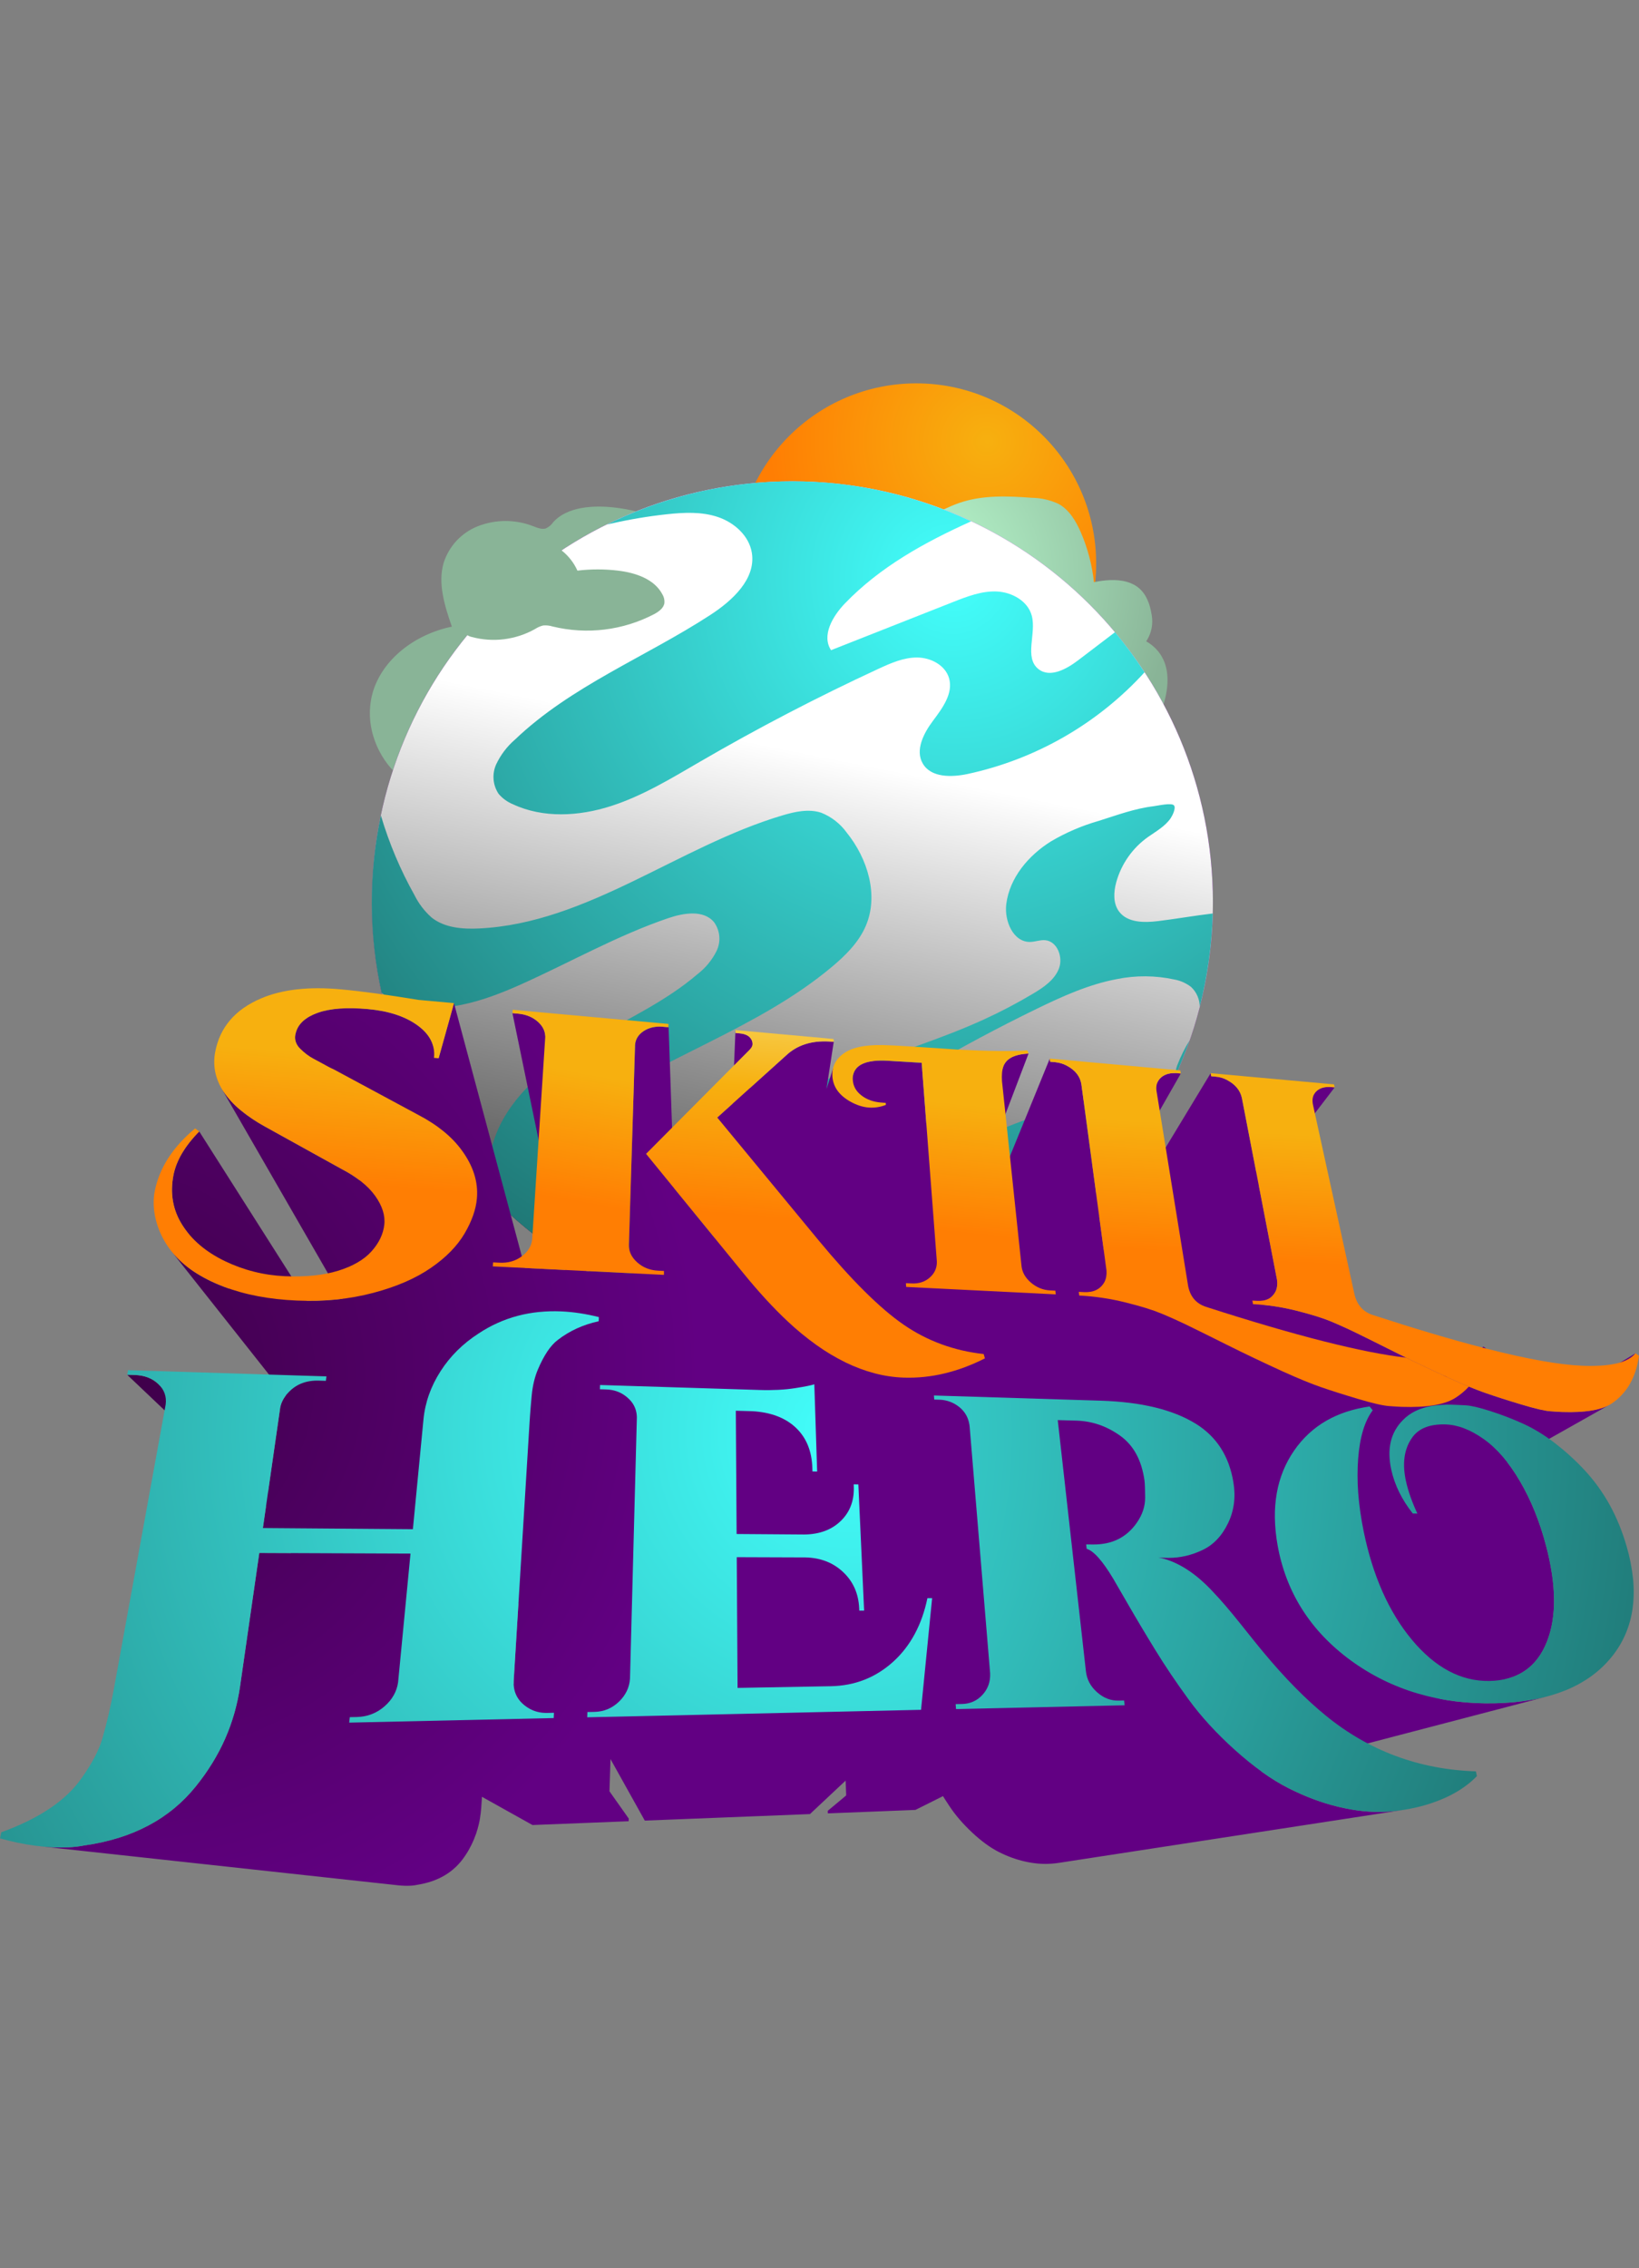 <svg width="470" height="650" viewBox="0 0 470 650" fill="none" xmlns="http://www.w3.org/2000/svg">
<rect x="0" y="0" width="470" height="650" fill="#808080" stroke="none"/>
<path d="M262.749 213.058C291.239 213.058 314.334 189.955 314.334 161.457C314.334 132.958 291.239 109.855 262.749 109.855C234.259 109.855 211.164 132.958 211.164 161.457C211.164 189.955 234.259 213.058 262.749 213.058Z" fill="url(#paint0_radial_179_19324)"/>
<path d="M328.675 183.768C328.771 183.619 328.881 183.478 328.973 183.326C330.236 181.213 330.696 178.715 330.27 176.29C329.746 172.875 328.477 169.387 325.308 167.626C322.531 166.083 319.145 166.038 316.073 166.427C315.273 166.528 314.487 166.664 313.702 166.826C313.176 161.913 311.91 157.107 309.948 152.572C308.55 149.348 306.653 146.119 303.58 144.414C301.144 143.274 298.491 142.67 295.801 142.645C288.842 142.113 281.665 141.844 275.07 144.121C271.957 145.198 269.063 146.819 266.002 148.035C261.005 150.02 255.073 151.307 252.332 155.931C250.044 159.796 250.912 164.922 253.389 168.671C255.865 172.419 259.68 175.051 263.504 177.409C270.195 181.531 277.206 185.109 284.469 188.109C289.63 190.235 294.906 192.069 300.273 193.602C307.203 204.334 323.068 225.404 331.28 207.964C338.544 192.548 332.992 186.236 328.675 183.768Z" fill="url(#paint1_radial_179_19324)"/>
<path d="M106.96 198.176C109.82 188.832 118.959 181.778 129.569 179.569C127.503 173.584 125.517 167.222 127.207 161.343C127.951 158.968 129.216 156.79 130.91 154.967C132.603 153.144 134.683 151.723 136.997 150.807C142.073 148.814 147.711 148.795 152.801 150.754C154.008 151.211 155.337 151.798 156.528 151.425C157.372 151.044 158.094 150.437 158.613 149.67C162.602 145.192 170.119 144.67 176.716 145.494C184.369 146.449 192.55 149.211 196.71 155.168C199.077 158.698 200.025 162.991 199.364 167.19C198.657 171.248 197.163 175.129 194.968 178.613C185.036 195.614 166.791 208.296 145.663 212.887C145.089 212.969 144.537 213.163 144.039 213.46C143.516 213.917 143.127 214.507 142.914 215.168C141.282 218.6 138.582 221.41 135.219 223.178C131.643 225.133 127.619 226.119 123.545 226.039C121.733 226.004 119.279 225.917 117.663 224.994C115.994 223.949 114.471 222.689 113.13 221.247C110.296 218.362 108.208 214.83 107.046 210.956C105.913 207.26 105.756 203.335 106.588 199.56C106.7 199.097 106.824 198.634 106.96 198.176Z" fill="url(#paint2_radial_179_19324)"/>
<path d="M227.215 379.21C293.82 379.21 347.815 325.198 347.815 258.571C347.815 191.944 293.82 137.933 227.215 137.933C160.609 137.933 106.614 191.944 106.614 258.571C106.614 325.198 160.609 379.21 227.215 379.21Z" fill="url(#paint3_radial_179_19324)"/>
<path style="mix-blend-mode:multiply" d="M227.215 379.21C293.82 379.21 347.815 325.198 347.815 258.571C347.815 191.944 293.82 137.933 227.215 137.933C160.609 137.933 106.614 191.944 106.614 258.571C106.614 325.198 160.609 379.21 227.215 379.21Z" fill="url(#paint4_linear_179_19324)"/>
<path d="M336.947 308.548C338.494 305.146 339.881 301.679 341.109 298.149C339.72 300.41 338.54 302.793 337.583 305.268C337.214 306.325 337 307.43 336.947 308.548ZM330.854 231.023C325.33 231.69 320.348 233.576 315.067 235.232C310.286 236.599 305.698 238.565 301.411 241.084C294.947 245.102 289.528 251.497 288.562 259.05C287.944 263.886 290.555 270.023 295.426 269.921C296.866 269.891 298.272 269.295 299.708 269.422C303.187 269.729 304.915 274.291 303.659 277.547C302.403 280.803 299.29 282.925 296.292 284.71C291.718 287.443 286.997 289.921 282.15 292.135C258.013 303.163 230.323 307.9 210.14 325.136C206.227 328.478 202.606 332.345 200.547 337.056C198.487 341.766 198.185 347.469 200.725 351.94C204.915 359.32 214.755 360.918 223.239 360.941C256.617 361.028 289.369 349.196 317.248 330.838C319.82 329.145 322.436 327.312 323.998 324.659C325.559 322.006 325.773 318.307 323.677 316.051C321.172 313.355 316.834 313.844 313.26 314.719C288.78 320.72 266.332 334.974 241.191 336.888C240.262 335.59 239.676 334.079 239.485 332.495C239.295 330.91 239.507 329.303 240.102 327.822C241.326 324.871 243.206 322.238 245.601 320.123C251.348 314.55 258.221 310.292 265.135 306.255C275.625 300.128 286.34 294.406 297.28 289.09C304.646 285.512 312.197 282.091 320.243 280.576C325.699 279.466 331.326 279.505 336.766 280.69C338.509 281.005 340.151 281.736 341.551 282.822C342.331 283.549 342.954 284.428 343.381 285.406C343.807 286.384 344.028 287.438 344.03 288.505C346.269 279.761 347.522 270.793 347.764 261.77C342.511 262.387 337.23 263.322 332.044 263.955C328.063 264.44 323.323 264.432 320.912 261.225C319.168 258.907 319.321 255.665 320.081 252.865C321.531 247.586 324.77 242.975 329.243 239.82C331.503 238.237 334.162 236.765 335.733 234.416C336.168 233.763 337.307 231.555 336.641 230.778C335.95 229.976 331.864 230.897 330.854 231.023ZM157.744 327.679C160.237 324.232 163.356 321.285 166.939 318.991C189.59 303.015 217.306 294.863 238.551 277.066C242.503 273.757 246.29 270.002 248.303 265.257C252.023 256.486 248.8 246.032 242.82 238.611C240.97 236.039 238.42 234.053 235.474 232.889C231.88 231.712 227.961 232.59 224.335 233.669C194.521 242.54 168.478 264.554 137.41 266.061C132.643 266.29 127.501 265.898 123.766 262.925C121.73 261.119 120.062 258.938 118.854 256.5C114.8 249.269 111.567 241.606 109.216 233.655C105.665 250.41 105.738 267.73 109.43 284.454C111.079 285.852 113.008 286.88 115.089 287.468C126.358 291.016 138.528 286.953 149.312 282.127C163.443 275.802 176.996 268.073 191.651 263.095C196.09 261.587 201.795 260.665 204.779 264.281C205.623 265.457 206.135 266.839 206.262 268.281C206.389 269.724 206.126 271.174 205.501 272.48C204.215 275.077 202.354 277.346 200.06 279.117C191.169 286.752 180.394 291.764 170.227 297.59C160.059 303.416 150.063 310.483 144.299 320.688C140.534 327.312 139.231 335.053 140.619 342.545C152.78 355.082 167.519 364.827 183.817 371.103C185.163 369.358 185.962 367.253 186.112 365.054C186.398 358.08 178.977 353.526 172.396 351.207C165.815 348.889 158.088 346.374 155.736 339.802C154.306 335.798 155.42 331.229 157.744 327.679ZM147.094 230.47C155.755 234.513 165.992 233.924 175.098 231.02C184.204 228.115 192.453 223.079 200.723 218.278C217.364 208.612 234.43 199.735 251.923 191.648C255.458 190.015 259.151 188.382 263.045 188.415C266.939 188.448 271.096 190.628 272.158 194.375C273.384 198.701 270.264 202.918 267.565 206.514C264.865 210.109 262.339 214.992 264.644 218.853C267.046 222.879 272.865 222.76 277.457 221.795C296.994 217.596 314.736 207.408 328.214 192.65C325.619 188.657 322.788 184.822 319.736 181.165L309.142 189.229C305.811 191.763 301.092 194.331 297.802 191.746C293.601 188.443 297.248 181.589 295.869 176.425C294.749 172.232 290.204 169.698 285.869 169.499C281.535 169.3 277.348 170.921 273.312 172.512L238.315 186.315C235.539 182.121 238.765 176.588 242.248 172.963C252.326 162.469 265.12 155.413 278.492 149.39C262.515 141.861 245.077 137.942 227.416 137.911C209.754 137.881 192.303 141.74 176.3 149.214C175.542 149.567 174.813 149.958 174.066 150.325C174.409 150.243 174.758 150.152 175.106 150.072C180.414 148.857 185.788 147.954 191.201 147.367C196.121 146.835 201.211 146.583 205.898 148.168C210.585 149.753 214.821 153.538 215.601 158.423C216.8 165.9 210.038 172.098 203.69 176.223C185.076 188.32 163.723 196.6 147.674 211.939C145.412 213.888 143.584 216.29 142.306 218.988C141.684 220.345 141.419 221.838 141.537 223.326C141.655 224.813 142.152 226.246 142.981 227.487C144.094 228.796 145.504 229.819 147.094 230.47Z" fill="url(#paint5_radial_179_19324)"/>
<path d="M133.695 177.303C133.078 178.76 132.536 180.648 133.667 181.751C134.144 182.151 134.713 182.423 135.322 182.544C141.417 184.165 147.902 183.35 153.405 180.269C154.117 179.796 154.904 179.448 155.733 179.239C156.653 179.153 157.58 179.25 158.462 179.525C168.284 181.919 178.642 180.659 187.604 175.978C188.914 175.261 190.306 174.28 190.528 172.803C190.603 171.938 190.403 171.073 189.956 170.33C187.618 165.891 182.189 164.114 177.208 163.517C173.346 163.057 169.443 163.057 165.58 163.517C164.549 161.217 162.964 159.208 160.967 157.67C158.97 156.131 156.623 155.112 154.137 154.701C151.65 154.291 149.1 154.504 146.715 155.319C144.33 156.135 142.184 157.529 140.469 159.376C139.152 160.793 138.841 163.337 137.908 165.031C136.936 166.796 135.734 168.431 134.874 170.255C134.014 172.079 133.13 175.369 133.695 177.303Z" fill="url(#paint6_radial_179_19324)"/>
<path d="M442.109 404.018C441.823 403.957 441.527 403.893 441.212 403.819C440.507 403.653 439.73 403.454 438.881 403.222C438.031 402.989 437.109 402.722 436.113 402.42C435.122 402.121 434.165 401.828 433.241 401.543C432.317 401.257 431.436 400.98 430.597 400.71C429.755 400.439 428.95 400.176 428.182 399.92C427.415 399.665 426.686 399.417 425.996 399.177C425.648 399.055 425.287 398.926 424.913 398.788C424.539 398.651 424.153 398.506 423.755 398.352C423.357 398.2 422.946 398.038 422.522 397.868C422.098 397.698 421.662 397.522 421.214 397.339C420.777 397.158 420.329 396.97 419.869 396.774C419.412 396.58 418.937 396.377 418.452 396.167C417.967 395.956 417.473 395.739 416.965 395.513C416.457 395.288 415.935 395.056 415.406 394.813L414.889 394.575L426.139 386.438L425.412 385.884L414.026 394.174C413.454 393.909 412.875 393.645 412.31 393.373C411.284 392.895 410.265 392.416 409.252 391.937C408.239 391.458 407.235 390.979 406.239 390.499C405.241 390.019 404.252 389.539 403.27 389.058L402.404 388.632L401.543 388.208L400.685 387.782L399.83 387.357C398.583 386.732 397.42 386.151 396.339 385.614C395.258 385.077 394.262 384.581 393.35 384.126C392.434 383.674 391.607 383.266 390.866 382.899C390.126 382.533 389.467 382.21 388.89 381.931C388.317 381.651 387.739 381.374 387.155 381.099C386.572 380.825 385.983 380.553 385.389 380.285C384.794 380.016 384.194 379.749 383.59 379.484C382.986 379.218 382.376 378.958 381.76 378.703C381.15 378.446 380.485 378.189 379.764 377.932C379.043 377.675 378.271 377.417 377.446 377.159C376.619 376.901 375.739 376.642 374.807 376.384C373.875 376.125 372.888 375.864 371.845 375.6C370.804 375.337 369.763 375.101 368.721 374.89C367.679 374.68 366.637 374.495 365.594 374.337C364.557 374.181 363.521 374.05 362.484 373.945L364.984 371.234C365.07 371.141 365.152 371.043 365.232 370.941C365.312 370.839 365.388 370.733 365.461 370.623C365.534 370.513 365.604 370.394 365.67 370.28C365.737 370.165 365.8 370.038 365.859 369.911C365.957 369.68 366.037 369.441 366.098 369.197C366.162 368.944 366.208 368.687 366.235 368.428C366.264 368.155 366.276 367.881 366.269 367.607C366.262 367.315 366.239 367.024 366.199 366.736L361.023 339.958L382.743 311.589L381.873 311.51C381.434 311.469 380.992 311.46 380.551 311.485C380.16 311.507 379.772 311.567 379.392 311.664C379.046 311.752 378.712 311.88 378.396 312.046C378.094 312.205 377.813 312.402 377.561 312.633C377.516 312.674 377.473 312.716 377.43 312.759L377.308 312.888C377.268 312.932 377.23 312.976 377.193 313.021C377.157 313.065 377.12 313.112 377.086 313.158L360.211 335.756L356.116 314.615C355.882 313.545 355.394 312.548 354.694 311.706C354.327 311.266 353.914 310.868 353.462 310.516C352.966 310.13 352.437 309.789 351.88 309.497C351.624 309.361 351.365 309.238 351.102 309.129C350.84 309.021 350.573 308.926 350.301 308.845C350.031 308.764 349.756 308.697 349.479 308.645C349.201 308.591 348.918 308.552 348.631 308.531L347.33 308.416L347.169 307.537L316.501 358.16L315.213 348.62L338.604 307.63L337.689 307.546C337.223 307.503 336.755 307.493 336.289 307.517C335.87 307.539 335.453 307.598 335.045 307.695C334.671 307.785 334.308 307.915 333.962 308.083C333.631 308.245 333.321 308.446 333.039 308.682C332.935 308.769 332.836 308.858 332.743 308.95C332.651 309.043 332.563 309.138 332.482 309.237C332.4 309.335 332.323 309.435 332.253 309.538C332.183 309.641 332.117 309.748 332.057 309.857L314.344 342.142L310.093 310.628C310.001 310.083 309.841 309.552 309.618 309.047C309.395 308.546 309.108 308.075 308.766 307.647C308.403 307.195 307.989 306.785 307.534 306.425C307.028 306.027 306.487 305.677 305.917 305.379C305.657 305.239 305.39 305.112 305.117 304.999C304.845 304.887 304.567 304.79 304.285 304.706C304.004 304.623 303.713 304.554 303.426 304.498C303.139 304.442 302.839 304.402 302.538 304.375L301.149 304.25L301.035 303.35L282.211 349.467L279.884 341.405L294.938 301.915C294.461 301.937 294.009 301.975 293.576 302.03C293.433 302.046 293.306 302.073 293.168 302.092C292.92 302.129 292.665 302.161 292.432 302.207C292.404 302.213 292.38 302.222 292.351 302.228C292.323 302.233 292.294 302.236 292.269 302.241C292.143 302.269 292.04 302.308 291.914 302.339C291.685 302.395 291.466 302.453 291.259 302.517C291.116 302.564 290.984 302.62 290.848 302.673C290.712 302.725 290.559 302.771 290.428 302.831C290.384 302.851 290.347 302.876 290.302 302.898C290.258 302.92 290.215 302.931 290.176 302.951C290.088 302.994 290.019 303.049 289.935 303.096C289.778 303.184 289.624 303.272 289.477 303.37C289.363 303.446 289.262 303.529 289.161 303.611C289.083 303.673 288.995 303.725 288.923 303.792C288.875 303.836 288.838 303.888 288.792 303.934C288.746 303.98 288.7 304.008 288.661 304.048C288.622 304.088 288.577 304.163 288.531 304.216C288.429 304.336 288.332 304.461 288.243 304.591C288.171 304.696 288.104 304.803 288.041 304.914C288.005 304.976 287.959 305.029 287.926 305.095C287.909 305.131 287.891 305.167 287.874 305.21C287.856 305.252 287.839 305.284 287.823 305.324L287.775 305.439L287.731 305.553L277.664 333.732L276.01 328.005L265.619 321.913L264.293 304.561L254.493 303.976C253.799 303.935 253.151 303.923 252.528 303.929C252.331 303.929 252.149 303.944 251.956 303.951C251.669 303.961 251.368 303.962 251.099 303.984C250.984 303.993 250.882 304.013 250.768 304.024C250.683 304.032 250.584 304.031 250.5 304.041C250.386 304.054 250.291 304.081 250.179 304.097C249.836 304.143 249.514 304.2 249.205 304.267C249.029 304.304 248.854 304.342 248.688 304.387C248.597 304.412 248.491 304.427 248.403 304.453C248.192 304.516 248.012 304.6 247.818 304.674C247.722 304.711 247.606 304.734 247.514 304.774C247.485 304.786 247.463 304.806 247.434 304.818C247.073 304.975 246.729 305.167 246.405 305.39C246.396 305.397 246.389 305.406 246.38 305.413C246.096 305.618 245.838 305.855 245.609 306.119C245.589 306.141 245.561 306.157 245.542 306.179C245.489 306.244 245.458 306.324 245.408 306.392C245.303 306.519 245.204 306.652 245.114 306.791C245.052 306.901 244.994 307.015 244.939 307.134C244.887 307.249 244.839 307.363 244.796 307.478C244.754 307.592 244.713 307.726 244.682 307.855C244.651 307.985 244.618 308.117 244.594 308.252L244.375 309.446L238.874 306.221L237.004 312.07L239.081 298.551L238.632 298.511C237.408 298.395 236.177 298.378 234.95 298.46C233.825 298.536 232.71 298.719 231.62 299.009C230.587 299.285 229.587 299.671 228.637 300.162C227.697 300.651 226.815 301.243 226.006 301.927L215.044 311.804C215.299 307.623 215.554 303.442 215.811 299.26V299.235V299.161C215.808 299.039 215.799 298.917 215.783 298.796C215.767 298.68 215.743 298.565 215.712 298.452C215.651 298.23 215.557 298.018 215.433 297.823C215.292 297.576 215.115 297.353 214.907 297.159C214.688 296.959 214.442 296.789 214.177 296.656C213.879 296.507 213.565 296.392 213.241 296.312C212.866 296.218 212.483 296.154 212.097 296.123L210.912 296.015L210.905 295.176L210.04 316.315L205.68 320.245L204.901 354.711L193.316 340.515L191.699 293.433L191.682 294.381L190.113 294.24C189.603 294.192 189.091 294.181 188.581 294.207C188.101 294.231 187.625 294.295 187.155 294.396C186.704 294.493 186.263 294.631 185.836 294.807C185.413 294.981 185.006 295.194 184.621 295.442C184.447 295.556 184.281 295.675 184.124 295.798C183.967 295.92 183.818 296.047 183.68 296.179C183.661 296.197 183.645 296.216 183.625 296.236C183.606 296.255 183.607 296.248 183.599 296.256C183.591 296.264 183.577 296.286 183.564 296.299C183.47 296.393 183.375 296.486 183.29 296.585C183.17 296.722 183.058 296.865 182.955 297.015C182.926 297.055 182.906 297.099 182.879 297.14C182.868 297.158 182.848 297.173 182.837 297.192C182.825 297.212 182.813 297.25 182.797 297.277C182.738 297.373 182.674 297.465 182.624 297.564C182.527 297.753 182.443 297.949 182.372 298.149C182.364 298.172 182.361 298.196 182.353 298.218C182.345 298.24 182.342 298.238 182.338 298.25C182.335 298.261 182.331 298.301 182.323 298.325C182.274 298.472 182.233 298.621 182.2 298.772C182.154 298.989 182.123 299.209 182.106 299.431L180.346 356.659C180.346 356.73 180.346 356.801 180.346 356.87C180.346 356.94 180.346 357.011 180.346 357.081C180.346 357.151 180.353 357.221 180.358 357.29C180.362 357.36 180.369 357.429 180.376 357.498C180.634 359.956 180.891 362.415 181.147 364.873L168.14 364.227C164.185 341.547 160.228 318.866 156.272 296.187C156.216 295.866 156.129 295.551 156.012 295.247C155.893 294.937 155.746 294.638 155.572 294.355C155.388 294.056 155.18 293.773 154.949 293.509C154.701 293.224 154.434 292.956 154.148 292.708C153.78 292.388 153.386 292.1 152.97 291.846C152.55 291.591 152.11 291.371 151.653 291.188C151.182 290.998 150.696 290.845 150.201 290.73C149.677 290.61 149.145 290.526 148.609 290.479L146.947 290.329L162.143 363.924L150.539 363.352L130.182 287.457L125.776 303.256L125.263 303.219L124.119 299.482C123.956 298.946 123.741 298.428 123.478 297.933C123.204 297.419 122.886 296.93 122.527 296.472C122.143 295.982 121.722 295.523 121.269 295.098C120.773 294.635 120.249 294.204 119.699 293.808C118.788 293.152 117.823 292.572 116.816 292.075C115.739 291.545 114.625 291.094 113.483 290.725C112.24 290.323 110.974 289.999 109.692 289.754C108.283 289.484 106.862 289.287 105.433 289.164C103.932 289.03 102.509 288.951 101.166 288.928C99.822 288.905 98.555 288.937 97.365 289.023C96.246 289.101 95.133 289.243 94.031 289.45C93.06 289.631 92.104 289.885 91.171 290.21C90.671 290.386 90.208 290.578 89.765 290.782C89.726 290.8 89.679 290.815 89.64 290.833C89.542 290.879 89.462 290.933 89.367 290.98C89.175 291.075 88.972 291.164 88.795 291.265C88.698 291.319 88.615 291.379 88.52 291.435C88.455 291.474 88.377 291.507 88.313 291.55C88.249 291.592 88.189 291.644 88.12 291.688C87.872 291.85 87.638 292.018 87.416 292.191C87.344 292.247 87.257 292.297 87.188 292.354C87.152 292.384 87.127 292.417 87.093 292.446C87.058 292.474 86.992 292.521 86.947 292.56C86.75 292.741 86.562 292.932 86.385 293.132C86.348 293.174 86.3 293.209 86.263 293.247L86.242 293.274C86.209 293.312 86.183 293.352 86.151 293.389C86.026 293.539 85.902 293.69 85.793 293.846C85.76 293.893 85.734 293.945 85.701 293.994C85.68 294.026 85.652 294.056 85.632 294.089C85.611 294.122 85.582 294.186 85.554 294.233C85.504 294.318 85.446 294.398 85.4 294.484C85.353 294.57 85.302 294.692 85.253 294.796C85.215 294.876 85.175 294.955 85.139 295.037C85.121 295.078 85.099 295.117 85.082 295.159C84.989 295.391 84.91 295.628 84.845 295.868C84.758 296.138 84.694 296.414 84.653 296.694C84.615 296.957 84.601 297.223 84.611 297.489C84.622 297.747 84.658 298.004 84.719 298.256C84.781 298.509 84.868 298.756 84.977 298.993L103.031 338.173C102.391 337.688 101.72 337.211 100.994 336.747C100.041 336.137 99.014 335.547 97.915 334.976L76.033 322.867C74.517 322.028 73.118 321.168 71.835 320.287C70.62 319.458 69.454 318.557 68.345 317.589C67.35 316.722 66.42 315.782 65.564 314.777C65.16 314.301 64.786 313.818 64.442 313.331C64.098 312.843 63.783 312.352 63.496 311.857C75.08 331.965 86.663 352.073 98.246 372.18C97.663 372.254 97.082 372.333 96.49 372.392C94.66 372.577 92.797 372.696 90.901 372.747C89.942 372.772 88.975 372.78 88.001 372.772L57.136 324.234C56.991 324.379 56.851 324.525 56.711 324.67C56.572 324.815 56.434 324.961 56.299 325.106C56.164 325.251 56.03 325.397 55.899 325.542C55.834 325.613 55.772 325.684 55.709 325.755L55.652 325.819L55.51 325.979C55.115 326.43 54.739 326.881 54.383 327.332L54.373 327.343C54.34 327.386 54.312 327.428 54.279 327.469C53.97 327.865 53.669 328.262 53.389 328.658C53.357 328.703 53.331 328.747 53.3 328.792C53.185 328.957 53.081 329.123 52.971 329.286C52.754 329.611 52.542 329.936 52.346 330.261C52.304 330.33 52.254 330.399 52.213 330.468C52.143 330.583 52.088 330.704 52.021 330.822C51.921 330.997 51.81 331.172 51.717 331.347C51.646 331.479 51.59 331.609 51.522 331.741C51.424 331.934 51.328 332.128 51.236 332.32C51.091 332.627 50.956 332.933 50.828 333.235C50.777 333.357 50.713 333.478 50.666 333.599C50.641 333.666 50.624 333.731 50.599 333.796C50.574 333.861 50.529 333.96 50.499 334.041C50.407 334.293 50.336 334.545 50.256 334.795C50.204 334.954 50.141 335.113 50.101 335.272C49.959 335.763 49.837 336.254 49.741 336.745C49.493 338.003 49.354 339.281 49.326 340.563C49.299 341.787 49.39 343.012 49.598 344.219C49.805 345.41 50.132 346.577 50.571 347.703C51.023 348.856 51.585 349.962 52.25 351.007C52.325 351.127 52.402 351.246 52.478 351.365L52.493 351.387L52.505 351.405C52.529 351.441 52.553 351.475 52.576 351.51C52.623 351.58 52.668 351.65 52.716 351.72L52.745 351.761L52.77 351.799C52.795 351.837 52.822 351.872 52.848 351.913C52.885 351.968 52.922 352.028 52.962 352.076L53.008 352.139L53.046 352.192C53.069 352.226 53.093 352.258 53.117 352.29C53.141 352.322 53.18 352.379 53.213 352.422L53.241 352.461L53.269 352.5L53.297 352.539L53.327 352.577L65.817 369.305C65.257 369.112 64.695 368.92 64.15 368.712C62.559 368.112 61 367.427 59.482 366.659C58.077 365.948 56.719 365.15 55.415 364.269C54.198 363.446 53.042 362.537 51.957 361.547C50.928 360.61 49.977 359.593 49.112 358.503L81.932 399.95C81.895 399.998 81.859 400.045 81.818 400.093C81.807 400.108 81.799 400.123 81.789 400.136C81.779 400.15 81.771 400.157 81.763 400.168C81.731 400.213 81.708 400.261 81.677 400.306C81.555 400.481 81.431 400.649 81.325 400.836C81.288 400.896 81.261 400.96 81.226 401.022C81.203 401.063 81.172 401.101 81.151 401.143C81.129 401.186 81.102 401.258 81.073 401.315C81.023 401.413 80.959 401.51 80.919 401.61C80.862 401.734 80.82 401.862 80.77 401.988C80.745 402.05 80.71 402.109 80.686 402.172C80.675 402.205 80.669 402.241 80.658 402.274C80.646 402.307 80.618 402.369 80.602 402.417C80.51 402.692 80.434 402.971 80.373 403.255L76.854 427.653L45.509 396.723L45.48 396.694L45.45 396.666L45.42 396.636L45.389 396.607C44.965 396.199 44.501 395.835 44.003 395.521C43.5 395.205 42.968 394.94 42.413 394.729C41.829 394.509 41.226 394.342 40.612 394.229C39.946 394.108 39.273 394.038 38.596 394.02L36.469 393.955L76.272 431.727L75.385 437.872L83.423 445.054L74.356 445.018L68.835 483.297C68.663 484.487 68.448 485.662 68.207 486.83C68.13 487.199 68.037 487.564 67.954 487.933C67.772 488.734 67.578 489.528 67.361 490.318C67.247 490.735 67.126 491.151 67.002 491.565C66.773 492.328 66.53 493.083 66.272 493.83C66.137 494.223 66.005 494.618 65.859 495.009C65.547 495.853 65.209 496.689 64.855 497.52C64.741 497.795 64.634 498.073 64.512 498.345C64.025 499.442 63.501 500.528 62.94 501.603C62.805 501.862 62.653 502.116 62.513 502.373C62.072 503.19 61.614 504.003 61.128 504.807C60.907 505.172 60.67 505.535 60.442 505.898C59.881 506.782 59.312 507.665 58.699 508.53C58.659 508.586 58.618 508.644 58.578 508.698C57.806 509.78 56.993 510.851 56.139 511.909C54.307 514.193 52.247 516.285 49.993 518.153C47.704 520.042 45.23 521.695 42.609 523.085C39.851 524.545 36.962 525.742 33.98 526.662C30.751 527.654 27.446 528.382 24.098 528.836C23.743 528.907 23.381 528.971 23.012 529.028C22.643 529.085 22.265 529.136 21.88 529.179C21.494 529.223 21.103 529.26 20.704 529.293C20.304 529.327 19.903 529.347 19.485 529.363C18.841 529.39 18.19 529.403 17.534 529.403C16.877 529.403 16.213 529.391 15.543 529.367C14.874 529.342 14.198 529.304 13.516 529.252C12.834 529.2 12.146 529.137 11.451 529.063L114.136 540.249C114.441 540.282 114.743 540.309 115.041 540.331C115.339 540.352 115.635 540.368 115.927 540.377C116.219 540.388 116.509 540.391 116.795 540.39C117.081 540.389 117.367 540.38 117.644 540.366C117.823 540.358 117.999 540.347 118.172 540.332C118.345 540.317 118.515 540.299 118.681 540.277C118.847 540.255 119.009 540.232 119.169 540.205C119.33 540.177 119.484 540.146 119.636 540.113C121.08 539.894 122.501 539.547 123.884 539.076C125.163 538.639 126.395 538.071 127.558 537.382C128.675 536.717 129.715 535.931 130.659 535.038C131.607 534.14 132.456 533.142 133.19 532.063C133.32 531.873 133.448 531.683 133.573 531.491C133.698 531.298 133.82 531.107 133.94 530.918C134.022 530.788 134.099 530.655 134.178 530.524L134.225 530.446L134.291 530.331C134.406 530.136 134.52 529.94 134.627 529.742C134.675 529.655 134.709 529.561 134.756 529.473C134.87 529.26 134.996 529.053 135.099 528.839C135.393 528.258 135.661 527.667 135.911 527.07C135.919 527.051 135.93 527.033 135.938 527.015C135.962 526.958 135.975 526.901 135.998 526.841C136.187 526.383 136.371 525.917 136.533 525.445C136.647 525.122 136.735 524.791 136.833 524.463C136.863 524.365 136.907 524.272 136.935 524.174C136.951 524.118 136.959 524.059 136.974 524.003C137.172 523.306 137.35 522.603 137.492 521.885C137.522 521.739 137.539 521.586 137.567 521.439C137.58 521.366 137.603 521.296 137.617 521.221C137.635 521.118 137.638 521.009 137.655 520.904C137.802 520.003 137.922 519.092 137.985 518.158L138.214 514.894L152.696 522.979L180.282 521.891L180.302 521.134L174.774 513.317L175.065 504.075L184.903 521.71L232.263 519.842L242.494 510.243L242.643 514.196C242.643 514.311 242.622 514.418 242.615 514.532L237.364 518.91L237.388 519.64L262.512 518.649L270.414 514.699C270.615 515.019 270.809 515.337 271.016 515.663C271.42 516.294 271.837 516.933 272.268 517.579C272.699 518.225 273.156 518.867 273.64 519.506C274.128 520.145 274.643 520.779 275.186 521.409C275.729 522.039 276.301 522.665 276.902 523.287C277.501 523.909 278.129 524.526 278.784 525.14C279.439 525.753 280.09 526.329 280.736 526.867C281.383 527.407 282.025 527.908 282.661 528.372C283.297 528.836 283.928 529.262 284.554 529.649C285.179 530.038 285.8 530.389 286.416 530.701C287.032 531.013 287.651 531.304 288.271 531.573C288.889 531.843 289.509 532.091 290.13 532.317C290.75 532.543 291.371 532.748 291.992 532.932C292.613 533.116 293.234 533.278 293.857 533.419C294.479 533.56 295.092 533.679 295.696 533.777C296.299 533.875 296.892 533.952 297.475 534.006C298.057 534.062 298.63 534.098 299.191 534.112C299.751 534.126 300.306 534.121 300.847 534.094C301.096 534.082 301.344 534.067 301.591 534.047C301.838 534.027 302.086 534.005 302.333 533.982C302.581 533.957 302.827 533.928 303.074 533.897C303.32 533.866 303.566 533.831 303.813 533.793L402.395 518.658C401.949 518.727 401.501 518.789 401.052 518.846C400.603 518.902 400.152 518.953 399.7 518.997C399.248 519.042 398.794 519.08 398.34 519.111C397.885 519.143 397.428 519.168 396.967 519.189C395.969 519.233 394.946 519.236 393.899 519.198C392.852 519.161 391.781 519.085 390.686 518.969C389.591 518.85 388.472 518.691 387.331 518.491C386.19 518.291 385.025 518.05 383.834 517.768C382.647 517.486 381.458 517.163 380.265 516.797C379.072 516.432 377.874 516.025 376.672 515.576C375.47 515.128 374.266 514.638 373.059 514.106C371.853 513.574 370.643 513.002 369.432 512.389C368.224 511.775 366.999 511.089 365.758 510.33C364.518 509.571 363.261 508.737 361.99 507.829C361.876 507.745 361.752 507.652 361.634 507.567L443.474 486.185C442.387 486.469 441.267 486.722 440.114 486.944C438.961 487.166 437.772 487.357 436.548 487.516C435.324 487.676 434.066 487.803 432.773 487.899C431.48 487.994 430.153 488.058 428.792 488.091C424.975 488.189 421.155 488.004 417.365 487.539C415.817 487.346 414.295 487.093 412.789 486.802L432.797 480.878C434.018 480.522 435.193 480.022 436.298 479.39C437.375 478.771 438.372 478.021 439.266 477.157C440.183 476.268 440.994 475.277 441.685 474.203C442.427 473.046 443.056 471.82 443.561 470.541C444.298 468.684 444.832 466.752 445.154 464.78C445.507 462.624 445.668 460.441 445.637 458.257C445.604 455.825 445.402 453.399 445.033 450.995C444.623 448.308 444.069 445.646 443.372 443.019C442.914 441.261 442.411 439.553 441.862 437.897C441.313 436.241 440.727 434.639 440.104 433.091C439.477 431.546 438.808 430.049 438.097 428.599C437.386 427.15 436.635 425.752 435.842 424.407C435.048 423.055 434.237 421.791 433.408 420.615C433.028 420.076 432.643 419.561 432.255 419.058L461.626 402.509C460.854 402.936 460.04 403.281 459.196 403.538C458.194 403.845 457.17 404.077 456.133 404.233C454.905 404.419 453.668 404.539 452.428 404.592C451.084 404.655 449.635 404.662 448.081 404.613C447.912 404.607 447.713 404.599 447.483 404.588C447.253 404.576 446.993 404.562 446.701 404.543C446.409 404.525 446.088 404.505 445.735 404.481L444.583 404.4C444.092 404.361 443.602 404.297 443.117 404.208C442.959 404.18 442.782 404.144 442.611 404.111L467.248 389.301C467.428 389.192 467.602 389.079 467.767 388.957C467.932 388.836 468.088 388.718 468.237 388.592C468.386 388.467 468.525 388.337 468.658 388.202C468.791 388.067 468.913 387.93 469.029 387.788L442.109 404.018ZM147.322 482.554L141.458 475.153C141.543 475.013 141.63 474.874 141.73 474.74C141.969 474.4 142.247 474.088 142.557 473.811C142.853 473.548 143.18 473.325 143.532 473.145C143.889 472.964 144.267 472.828 144.657 472.74C145.075 472.645 145.502 472.597 145.93 472.594L146.905 472.583L146.948 471.887L138.77 460.007C138.953 460.023 139.124 460.055 139.309 460.068C140.224 460.136 141.165 460.167 142.132 460.163C143.099 460.16 144.046 460.118 144.974 460.04C145.903 459.963 146.815 459.849 147.71 459.696C148.035 459.642 148.346 459.556 148.668 459.492L147.311 481.549C147.289 481.898 147.311 482.224 147.322 482.554Z" fill="url(#paint7_radial_179_19324)"/>
<path d="M282.074 388.013L282.436 389.252C280.555 390.205 278.623 391.053 276.648 391.792C274.745 392.503 272.8 393.097 270.825 393.57C268.902 394.031 266.951 394.364 264.984 394.568C263.044 394.768 261.092 394.836 259.143 394.77C256.346 394.669 253.569 394.259 250.863 393.547C247.984 392.787 245.187 391.746 242.512 390.437C239.593 389.008 236.797 387.34 234.153 385.45C231.232 383.364 228.456 381.083 225.843 378.623C224.829 377.673 223.806 376.675 222.775 375.631C221.744 374.586 220.707 373.498 219.664 372.365C218.622 371.233 217.572 370.056 216.515 368.833C215.458 367.611 214.396 366.347 213.33 365.041L185.264 330.647L214.984 300.774C215.113 300.639 215.233 300.495 215.344 300.345C215.44 300.215 215.526 300.077 215.6 299.933C215.665 299.808 215.716 299.675 215.752 299.538C215.785 299.414 215.801 299.286 215.8 299.157C215.798 299.035 215.789 298.913 215.773 298.792C215.757 298.676 215.733 298.562 215.702 298.449C215.64 298.227 215.546 298.015 215.423 297.82C215.282 297.573 215.104 297.349 214.896 297.156C214.677 296.955 214.432 296.786 214.166 296.652C213.868 296.504 213.554 296.389 213.231 296.309C212.855 296.215 212.473 296.151 212.087 296.119L210.902 296.012L210.895 295.173L239.036 297.727L239.073 298.554L238.623 298.514C237.4 298.399 236.169 298.382 234.942 298.464C233.817 298.539 232.702 298.723 231.612 299.012C230.579 299.288 229.579 299.675 228.628 300.166C227.689 300.655 226.807 301.247 225.997 301.93L205.677 320.239L234.654 355.328C237.018 358.183 239.302 360.832 241.505 363.277C243.708 365.721 245.836 367.961 247.888 369.998C249.938 372.031 251.901 373.85 253.776 375.453C255.492 376.932 257.283 378.32 259.143 379.612C262.507 381.932 266.153 383.816 269.991 385.219C271.919 385.923 273.89 386.508 275.89 386.969C277.929 387.438 279.994 387.787 282.074 388.013Z" fill="url(#paint8_linear_179_19324)"/>
<path d="M382.542 310.739L382.739 311.603L381.87 311.524C381.431 311.482 380.988 311.474 380.548 311.499C380.156 311.521 379.768 311.58 379.389 311.677C379.043 311.765 378.708 311.894 378.392 312.06C378.09 312.219 377.809 312.416 377.557 312.647C377.314 312.87 377.102 313.124 376.925 313.402C376.753 313.673 376.621 313.967 376.531 314.275C376.438 314.598 376.387 314.932 376.379 315.268C376.37 315.642 376.4 316.015 376.468 316.382L388.365 370.702C388.522 371.442 388.762 372.162 389.079 372.849C389.37 373.476 389.745 374.061 390.194 374.587C390.633 375.098 391.143 375.544 391.709 375.911C392.306 376.295 392.95 376.599 393.625 376.817C396.637 377.798 399.553 378.728 402.373 379.609C405.194 380.491 407.915 381.321 410.539 382.1C413.161 382.878 415.689 383.607 418.123 384.289C420.558 384.97 422.895 385.6 425.134 386.179L425.388 386.245L425.64 386.311L425.892 386.375L426.144 386.44C429.103 387.197 431.896 387.867 434.522 388.449C437.149 389.032 439.604 389.528 441.888 389.937C444.176 390.345 446.297 390.668 448.251 390.905C450.205 391.142 451.995 391.295 453.621 391.363C455.466 391.448 457.314 391.435 459.158 391.324C460.64 391.241 462.113 391.036 463.562 390.713C464.703 390.465 465.807 390.069 466.846 389.537C467.679 389.109 468.419 388.52 469.02 387.802L469.999 388.528C469.798 389.987 469.472 391.425 469.024 392.828C468.61 394.122 468.064 395.37 467.394 396.552C466.103 398.827 464.298 400.767 462.123 402.219C461.36 402.703 460.542 403.094 459.687 403.384C458.662 403.735 457.609 404 456.539 404.176C455.258 404.389 453.966 404.528 452.669 404.59C451.257 404.666 449.725 404.678 448.071 404.623C447.903 404.618 447.704 404.61 447.474 404.598C447.244 404.587 446.984 404.572 446.692 404.554C446.4 404.535 446.079 404.516 445.726 404.492L444.574 404.411C444.083 404.371 443.593 404.307 443.108 404.218C442.547 404.121 441.915 403.989 441.211 403.823C440.507 403.658 439.73 403.459 438.88 403.226C438.031 402.997 437.108 402.73 436.112 402.425C435.116 402.12 434.159 401.827 433.24 401.547C432.32 401.263 431.439 400.985 430.596 400.714C429.753 400.443 428.948 400.18 428.181 399.925C427.413 399.669 426.685 399.422 425.995 399.182C425.647 399.06 425.286 398.93 424.912 398.793C424.538 398.656 424.152 398.51 423.754 398.357C423.356 398.204 422.945 398.043 422.521 397.874C422.097 397.705 421.661 397.528 421.213 397.343C420.776 397.162 420.328 396.975 419.868 396.78C419.408 396.586 418.936 396.383 418.451 396.171C417.967 395.961 417.471 395.743 416.964 395.518C416.456 395.293 415.936 395.059 415.405 394.818C414.364 394.341 413.331 393.863 412.304 393.384C411.278 392.905 410.258 392.426 409.246 391.948C408.234 391.468 407.229 390.988 406.233 390.509C405.237 390.03 404.248 389.55 403.264 389.068L402.399 388.643L401.537 388.218L400.679 387.793L399.825 387.367C398.578 386.742 397.414 386.161 396.333 385.624C395.253 385.087 394.256 384.591 393.344 384.136C392.429 383.685 391.601 383.276 390.861 382.91C390.12 382.544 389.461 382.221 388.885 381.942C388.311 381.662 387.733 381.384 387.149 381.11C386.566 380.835 385.977 380.563 385.383 380.295C384.788 380.026 384.189 379.759 383.585 379.494C382.981 379.228 382.371 378.968 381.755 378.713C381.144 378.456 380.479 378.199 379.758 377.942C379.038 377.685 378.265 377.428 377.441 377.17C376.615 376.913 375.735 376.654 374.801 376.394C373.868 376.134 372.881 375.872 371.84 375.61C370.799 375.348 369.757 375.112 368.716 374.902C367.674 374.692 366.631 374.507 365.588 374.348C364.544 374.19 363.499 374.058 362.455 373.953C361.41 373.848 360.365 373.77 359.319 373.718L359.131 372.695L360.53 372.765C361.132 372.801 361.736 372.766 362.33 372.66C362.849 372.567 363.35 372.395 363.817 372.15C364.258 371.913 364.656 371.604 364.993 371.234C365.346 370.843 365.638 370.4 365.858 369.922C365.956 369.69 366.036 369.451 366.097 369.207C366.161 368.955 366.207 368.698 366.234 368.438C366.263 368.166 366.274 367.891 366.267 367.617C366.261 367.325 366.238 367.035 366.198 366.746L356.116 314.615C355.882 313.545 355.394 312.548 354.694 311.706C354.327 311.267 353.914 310.868 353.462 310.516C352.966 310.13 352.437 309.789 351.88 309.498C351.624 309.361 351.365 309.238 351.102 309.129C350.84 309.021 350.573 308.926 350.301 308.845C350.031 308.764 349.756 308.697 349.479 308.645C349.201 308.591 348.918 308.552 348.631 308.531L347.33 308.416L347.169 307.536L382.542 310.739Z" fill="url(#paint9_linear_179_19324)"/>
<path d="M403.265 389.066C404.247 389.547 405.236 390.027 406.234 390.507C407.231 390.987 408.236 391.466 409.247 391.945C410.26 392.425 411.279 392.904 412.305 393.381C413.331 393.859 414.364 394.337 415.406 394.815C415.94 395.056 416.459 395.29 416.964 395.516C417.469 395.741 417.965 395.959 418.451 396.169C418.936 396.38 419.408 396.582 419.869 396.778C420.329 396.973 420.778 397.161 421.214 397.341C420.921 397.66 420.616 397.97 420.299 398.27C419.982 398.57 419.655 398.859 419.319 399.139C418.98 399.418 418.631 399.687 418.271 399.946C417.911 400.206 417.539 400.454 417.154 400.691C416.316 401.188 415.424 401.589 414.496 401.887C413.386 402.247 412.249 402.517 411.097 402.697C409.724 402.915 408.34 403.056 406.951 403.12C405.441 403.196 403.807 403.205 402.049 403.148C401.872 403.143 401.663 403.135 401.42 403.122C401.178 403.109 400.902 403.094 400.593 403.076C400.284 403.058 399.942 403.036 399.563 403.011L398.337 402.926C397.896 402.894 397.381 402.828 396.793 402.727C396.204 402.626 395.539 402.49 394.798 402.319C394.056 402.149 393.241 401.943 392.351 401.702C391.461 401.461 390.495 401.186 389.454 400.877C388.412 400.567 387.411 400.265 386.451 399.97C385.492 399.676 384.571 399.389 383.69 399.11C382.81 398.831 381.971 398.559 381.173 398.295C380.375 398.031 379.616 397.776 378.899 397.528C378.18 397.281 377.411 397.001 376.593 396.69C375.774 396.378 374.908 396.035 373.993 395.66C373.078 395.286 372.113 394.879 371.097 394.44C370.081 394 369.016 393.529 367.902 393.026C366.503 392.388 365.119 391.75 363.748 391.111C362.378 390.473 361.021 389.833 359.678 389.192C358.333 388.551 357.003 387.91 355.687 387.268C354.37 386.627 353.066 385.984 351.773 385.34L348.167 383.542C347.053 382.988 346.023 382.477 345.079 382.011C344.134 381.545 343.28 381.126 342.517 380.753C341.75 380.371 341.07 380.038 340.478 379.754C339.885 379.469 339.284 379.183 338.675 378.895C338.07 378.612 337.46 378.332 336.844 378.054C336.229 377.777 335.608 377.502 334.982 377.23C334.357 376.96 333.727 376.692 333.091 376.429C332.455 376.166 331.761 375.899 331.008 375.628C330.257 375.363 329.451 375.096 328.588 374.827C327.726 374.559 326.806 374.292 325.829 374.026C324.851 373.758 323.816 373.488 322.724 373.216C321.633 372.944 320.535 372.7 319.432 372.481C318.331 372.262 317.23 372.072 316.128 371.909C315.026 371.747 313.92 371.609 312.811 371.496C311.701 371.386 310.589 371.303 309.475 371.248L309.344 370.196L310.844 370.27C311.486 370.308 312.131 370.273 312.765 370.166C313.327 370.07 313.873 369.894 314.385 369.643C314.871 369.403 315.316 369.086 315.704 368.706C316.106 368.308 316.45 367.854 316.723 367.358C316.842 367.122 316.943 366.877 317.025 366.626C317.109 366.367 317.174 366.103 317.22 365.835C317.268 365.556 317.298 365.275 317.31 364.992C317.324 364.693 317.32 364.395 317.3 364.097L310.086 310.625C309.994 310.08 309.834 309.549 309.611 309.043C309.388 308.542 309.101 308.072 308.759 307.644C308.395 307.191 307.982 306.781 307.527 306.422C307.021 306.024 306.48 305.674 305.91 305.376C305.65 305.235 305.383 305.108 305.109 304.996C304.564 304.772 303.998 304.604 303.419 304.496C303.125 304.439 302.829 304.398 302.531 304.372L301.142 304.246L301.028 303.347L338.449 306.742L338.601 307.626L337.686 307.543C337.221 307.499 336.753 307.489 336.286 307.513C335.867 307.535 335.451 307.595 335.043 307.692C334.669 307.782 334.305 307.912 333.959 308.08C333.629 308.241 333.319 308.442 333.036 308.678C332.763 308.904 332.52 309.163 332.311 309.448C332.111 309.722 331.949 310.022 331.83 310.34C331.71 310.666 331.633 311.007 331.601 311.354C331.566 311.735 331.573 312.118 331.621 312.498L340.658 368.206C340.776 368.963 340.983 369.704 341.277 370.411C341.547 371.057 341.908 371.659 342.351 372.2C342.789 372.729 343.305 373.189 343.88 373.564C344.495 373.961 345.16 374.275 345.858 374.498C352.302 376.572 358.333 378.431 363.949 380.075C369.548 381.712 374.739 383.137 379.521 384.349C384.288 385.556 388.651 386.554 392.612 387.342C396.561 388.121 400.113 388.695 403.265 389.066Z" fill="url(#paint10_linear_179_19324)"/>
<path d="M294.611 300.998L294.935 301.913C294.038 301.946 293.146 302.054 292.267 302.236C291.542 302.384 290.839 302.622 290.174 302.945C289.61 303.219 289.098 303.591 288.663 304.044C288.257 304.475 287.941 304.984 287.734 305.54C287.634 305.829 287.553 306.124 287.493 306.424C287.425 306.758 287.376 307.095 287.345 307.435C287.312 307.793 287.295 308.17 287.293 308.57C287.29 308.969 287.304 309.39 287.333 309.828L292.928 362.773C293.021 363.672 293.3 364.541 293.748 365.326C293.982 365.737 294.255 366.125 294.563 366.485C294.894 366.874 295.257 367.234 295.647 367.563C296.042 367.901 296.463 368.207 296.905 368.479C297.33 368.74 297.775 368.965 298.237 369.152C298.693 369.336 299.163 369.481 299.643 369.585C300.13 369.691 300.625 369.756 301.123 369.78L302.626 369.855L302.749 370.912L259.85 368.781L259.779 367.7L261.373 367.78C261.881 367.807 262.391 367.792 262.896 367.734C263.368 367.679 263.833 367.579 264.285 367.434C265.16 367.152 265.965 366.687 266.646 366.07C266.984 365.772 267.291 365.439 267.561 365.078C267.815 364.736 268.028 364.366 268.198 363.976C268.365 363.589 268.487 363.183 268.56 362.767C268.637 362.334 268.667 361.893 268.649 361.453L264.302 304.544L254.502 303.959C253.103 303.859 251.698 303.89 250.305 304.05C249.243 304.162 248.207 304.446 247.237 304.89C246.463 305.245 245.797 305.797 245.304 306.492C244.836 307.193 244.565 308.008 244.52 308.851L244.527 308.995L244.533 309.137L244.541 309.28L244.548 309.425C244.569 309.853 244.636 310.278 244.748 310.692C244.86 311.097 245.018 311.488 245.219 311.856C245.426 312.235 245.674 312.589 245.959 312.914C246.265 313.262 246.604 313.58 246.971 313.865C247.354 314.166 247.761 314.436 248.187 314.672C248.62 314.912 249.07 315.117 249.534 315.287C250.016 315.463 250.51 315.604 251.013 315.709C251.544 315.82 252.082 315.896 252.622 315.938L252.971 315.967L253.315 315.994L253.658 316.023L254.001 316.05L254.036 316.622C253.631 316.778 253.218 316.912 252.799 317.024C252.389 317.133 251.974 317.22 251.555 317.283C250.729 317.409 249.892 317.438 249.059 317.371C248.636 317.337 248.216 317.278 247.801 317.193C247.369 317.105 246.942 316.993 246.523 316.858C246.083 316.716 245.651 316.551 245.228 316.365C244.795 316.175 244.359 315.959 243.92 315.716C243.134 315.287 242.392 314.781 241.707 314.203C241.099 313.69 240.558 313.102 240.098 312.454C239.669 311.845 239.331 311.178 239.094 310.473C238.858 309.761 238.723 309.019 238.693 308.27C238.66 307.583 238.717 306.894 238.865 306.222C239.008 305.586 239.243 304.975 239.564 304.408C239.897 303.827 240.31 303.296 240.789 302.83C241.319 302.316 241.905 301.864 242.536 301.483C243.258 301.05 244.028 300.702 244.831 300.446C245.771 300.145 246.735 299.923 247.713 299.781C248.86 299.614 250.017 299.516 251.176 299.486C252.427 299.449 253.775 299.472 255.219 299.556C255.426 299.556 255.745 299.573 256.179 299.594C256.613 299.614 257.157 299.643 257.816 299.681C258.475 299.718 259.246 299.764 260.129 299.819C261.012 299.874 262.006 299.933 263.114 300.007L266.31 300.208L269.265 300.403C270.21 300.465 271.115 300.527 271.981 300.588C272.846 300.649 273.673 300.708 274.461 300.764C276.725 300.88 278.843 300.972 280.813 301.04C282.784 301.108 284.605 301.152 286.277 301.172C287.95 301.191 289.481 301.187 290.87 301.16C292.259 301.133 293.506 301.079 294.611 300.998Z" fill="url(#paint11_linear_179_19324)"/>
<path d="M415.996 402.52L417.032 402.556C417.382 402.569 417.738 402.583 418.099 402.599C418.461 402.615 418.827 402.63 419.201 402.648C419.575 402.666 419.953 402.686 420.338 402.708C420.775 402.735 421.209 402.785 421.64 402.858C422.124 402.938 422.657 403.046 423.242 403.184C423.826 403.321 424.463 403.488 425.153 403.684C425.84 403.878 426.578 404.102 427.368 404.356C428.158 404.609 428.945 404.872 429.728 405.146C430.511 405.422 431.292 405.709 432.071 406.007C432.849 406.305 433.625 406.616 434.398 406.938C435.171 407.261 435.941 407.596 436.708 407.943C437.476 408.29 438.243 408.667 439.011 409.074C439.774 409.48 440.536 409.915 441.299 410.379C442.062 410.844 442.824 411.338 443.587 411.861C444.35 412.384 445.108 412.937 445.862 413.521C446.617 414.104 447.362 414.703 448.098 415.317C448.829 415.927 449.547 416.553 450.252 417.194C450.956 417.835 451.647 418.488 452.322 419.153C453 419.82 453.662 420.502 454.309 421.197C455.708 422.693 457.013 424.274 458.217 425.93C459.432 427.601 460.543 429.345 461.545 431.152C462.572 433.009 463.488 434.925 464.291 436.889C465.129 438.941 465.855 441.037 466.464 443.168C467.338 446.144 467.944 449.192 468.274 452.277C468.57 455.044 468.547 457.835 468.205 460.597C467.879 463.178 467.204 465.704 466.198 468.103C465.179 470.501 463.829 472.745 462.187 474.767C460.494 476.866 458.529 478.73 456.343 480.309C454.022 481.978 451.505 483.355 448.848 484.412C445.885 485.588 442.81 486.461 439.671 487.018C436.079 487.659 432.442 488.015 428.793 488.082C424.976 488.18 421.156 487.995 417.366 487.53C413.723 487.082 410.123 486.338 406.6 485.305C399.699 483.283 393.199 480.082 387.39 475.842C384.56 473.79 381.921 471.487 379.507 468.96C377.208 466.551 375.152 463.921 373.369 461.109C371.621 458.345 370.154 455.412 368.99 452.356C367.813 449.254 366.932 446.048 366.359 442.78C365.889 440.19 365.63 437.567 365.583 434.935C365.542 432.549 365.728 430.165 366.14 427.814C366.529 425.616 367.151 423.465 367.995 421.398C368.822 419.382 369.866 417.461 371.108 415.67C372.314 413.918 373.707 412.303 375.264 410.853C376.788 409.441 378.465 408.204 380.263 407.164C382.113 406.1 384.068 405.23 386.097 404.568C388.265 403.862 390.492 403.35 392.751 403.038L393.64 404.137C393.044 404.936 392.526 405.791 392.096 406.691C391.61 407.707 391.203 408.76 390.881 409.839C390.512 411.073 390.218 412.328 390.003 413.597C389.766 414.956 389.588 416.418 389.467 417.982C389.347 419.547 389.287 421.16 389.288 422.823C389.288 424.482 389.355 426.181 389.489 427.92C389.623 429.658 389.82 431.446 390.08 433.283C390.343 435.119 390.672 436.997 391.066 438.919C391.709 442.047 392.477 445.042 393.369 447.904C394.233 450.692 395.257 453.428 396.436 456.098C397.554 458.626 398.835 461.079 400.273 463.441C401.647 465.697 403.184 467.85 404.872 469.882C406.43 471.773 408.15 473.525 410.012 475.118C411.688 476.553 413.514 477.803 415.458 478.847C417.266 479.814 419.187 480.551 421.178 481.042C423.128 481.516 425.131 481.735 427.138 481.694C429.021 481.673 430.894 481.403 432.707 480.893C434.342 480.428 435.892 479.705 437.297 478.75C438.68 477.798 439.899 476.629 440.909 475.288C441.999 473.832 442.887 472.236 443.549 470.542C444.286 468.685 444.82 466.754 445.143 464.782C445.495 462.626 445.657 460.443 445.626 458.259C445.592 455.828 445.391 453.401 445.022 450.997C444.612 448.311 444.057 445.648 443.361 443.021C442.903 441.263 442.4 439.555 441.851 437.899C441.301 436.243 440.715 434.641 440.092 433.093C439.465 431.548 438.796 430.051 438.086 428.602C437.375 427.152 436.623 425.755 435.831 424.409C435.037 423.057 434.226 421.793 433.397 420.618C432.568 419.442 431.72 418.353 430.854 417.351C430.021 416.382 429.134 415.462 428.196 414.595C427.32 413.784 426.392 413.032 425.417 412.343C424.516 411.703 423.579 411.115 422.61 410.582C421.722 410.093 420.802 409.665 419.857 409.301C418.978 408.963 418.073 408.695 417.152 408.5C416.277 408.316 415.388 408.21 414.494 408.182C413.431 408.145 412.367 408.202 411.315 408.353C410.399 408.483 409.503 408.721 408.643 409.062C407.866 409.375 407.138 409.799 406.483 410.321C405.843 410.836 405.286 411.446 404.832 412.13C404.284 412.929 403.834 413.792 403.492 414.699C403.14 415.639 402.896 416.616 402.765 417.61C402.624 418.69 402.588 419.78 402.659 420.866C402.739 422.08 402.914 423.286 403.183 424.473C403.342 425.191 403.53 425.921 403.746 426.663C403.963 427.405 404.206 428.163 404.477 428.935C404.749 429.707 405.049 430.492 405.377 431.291C405.705 432.09 406.062 432.902 406.447 433.729L405.13 433.713C404.355 432.733 403.629 431.714 402.957 430.66C402.316 429.655 401.732 428.615 401.207 427.544C400.701 426.514 400.256 425.455 399.875 424.372C399.504 423.316 399.198 422.239 398.96 421.145C398.645 419.749 398.47 418.324 398.437 416.893C398.409 415.623 398.538 414.354 398.824 413.117C399.095 411.96 399.527 410.848 400.107 409.812C400.697 408.769 401.426 407.812 402.274 406.967C402.791 406.427 403.356 405.935 403.963 405.499C404.585 405.052 405.245 404.66 405.935 404.328C406.66 403.978 407.411 403.685 408.182 403.452C409.01 403.2 409.853 403.005 410.707 402.867C411.248 402.796 411.763 402.735 412.254 402.685C412.744 402.635 413.209 402.596 413.648 402.57C414.088 402.541 414.503 402.522 414.892 402.513C415.281 402.504 415.656 402.509 415.996 402.52Z" fill="url(#paint12_radial_179_19324)"/>
<path d="M182.734 361.748C183.138 362.11 183.573 362.437 184.034 362.724C184.487 363.006 184.965 363.247 185.461 363.443C185.965 363.643 186.485 363.799 187.015 363.909C187.566 364.024 188.126 364.095 188.688 364.122L190.404 364.208L190.384 365.329L141.314 362.892L141.403 361.748L143.233 361.84C143.822 361.871 144.412 361.856 144.998 361.797C145.555 361.739 146.106 361.635 146.645 361.484C147.172 361.336 147.683 361.141 148.175 360.901C148.669 360.658 149.14 360.371 149.583 360.045C150.016 359.732 150.42 359.381 150.79 358.995C151.131 358.639 151.435 358.248 151.696 357.829C151.946 357.427 152.149 356.997 152.302 356.549C152.456 356.097 152.559 355.629 152.611 355.154L156.353 297.184C156.37 296.358 156.187 295.54 155.821 294.8C155.629 294.416 155.397 294.054 155.128 293.719C154.832 293.355 154.505 293.018 154.15 292.711C153.782 292.392 153.388 292.103 152.971 291.85C152.551 291.594 152.111 291.374 151.655 291.192C151.183 291.001 150.697 290.848 150.202 290.734C149.678 290.613 149.146 290.529 148.611 290.482L146.948 290.332L147.023 289.365L191.698 293.42L191.681 294.367L190.112 294.226C189.602 294.178 189.09 294.167 188.58 294.193C188.1 294.218 187.624 294.281 187.154 294.382C186.703 294.48 186.262 294.617 185.835 294.793C185.412 294.967 185.005 295.18 184.62 295.428C184.254 295.665 183.911 295.938 183.598 296.243C183.309 296.524 183.053 296.838 182.836 297.179C182.626 297.509 182.459 297.864 182.337 298.236C182.214 298.619 182.137 299.016 182.108 299.417L180.347 356.659C180.331 357.127 180.369 357.595 180.461 358.054C180.553 358.508 180.699 358.949 180.896 359.368C181.102 359.806 181.356 360.22 181.653 360.602C181.977 361.017 182.339 361.4 182.734 361.748Z" fill="url(#paint13_linear_179_19324)"/>
<path d="M97.777 283.512C99.257 283.647 100.832 283.812 102.501 284.007C104.169 284.201 105.929 284.424 107.781 284.675C109.632 284.927 111.577 285.207 113.615 285.517C115.654 285.827 117.78 286.164 119.994 286.53L130.189 287.457L125.783 303.256L124.452 303.142C124.55 302.257 124.523 301.363 124.372 300.486C124.222 299.637 123.945 298.815 123.552 298.047C123.134 297.24 122.611 296.491 121.996 295.821C121.306 295.068 120.539 294.39 119.708 293.796C118.797 293.14 117.832 292.561 116.825 292.064C115.748 291.534 114.634 291.082 113.492 290.713C112.249 290.312 110.983 289.988 109.701 289.743C108.292 289.473 106.871 289.276 105.442 289.153C103.941 289.018 102.518 288.94 101.175 288.917C99.831 288.894 98.564 288.926 97.374 289.012C96.256 289.09 95.143 289.232 94.041 289.439C93.068 289.62 92.11 289.874 91.175 290.199C90.354 290.482 89.559 290.834 88.797 291.251C88.135 291.612 87.515 292.046 86.95 292.544C86.442 292.993 85.999 293.51 85.634 294.08C85.284 294.631 85.019 295.231 84.849 295.861C84.717 296.271 84.64 296.697 84.62 297.127C84.602 297.531 84.645 297.935 84.749 298.326C84.856 298.724 85.021 299.104 85.238 299.454C85.479 299.839 85.766 300.194 86.091 300.511C86.397 300.813 86.704 301.098 87.013 301.367C87.323 301.636 87.636 301.891 87.953 302.132C88.269 302.37 88.588 302.592 88.91 302.799C89.233 303.005 89.558 303.196 89.887 303.371L90.838 303.88L91.742 304.366L92.597 304.831L93.398 305.271C93.656 305.414 93.895 305.544 94.115 305.66C94.336 305.776 94.539 305.88 94.724 305.974C94.909 306.067 95.075 306.147 95.224 306.216C95.373 306.284 95.501 306.342 95.613 306.387L119.979 319.499C121.352 320.216 122.638 320.966 123.838 321.748C125.001 322.5 126.123 323.315 127.199 324.189C128.208 325.008 129.166 325.89 130.067 326.827C130.923 327.72 131.717 328.67 132.444 329.671C133.228 330.735 133.932 331.857 134.548 333.027C135.12 334.117 135.596 335.255 135.971 336.428C136.328 337.551 136.575 338.707 136.71 339.877C136.841 341.04 136.857 342.212 136.758 343.378C136.687 344.19 136.563 344.996 136.386 345.791C136.198 346.632 135.96 347.461 135.674 348.273C135.368 349.143 135.017 349.996 134.622 350.83C134.214 351.696 133.749 352.573 133.228 353.462C132.689 354.371 132.093 355.247 131.445 356.082C130.763 356.963 130.031 357.803 129.252 358.6C128.423 359.445 127.551 360.247 126.639 361.003C125.695 361.788 124.681 362.554 123.596 363.301C122.478 364.071 121.321 364.784 120.129 365.435C118.898 366.111 117.594 366.749 116.218 367.347C114.841 367.945 113.388 368.506 111.857 369.029C110.324 369.553 108.717 370.037 107.035 370.48C105.354 370.923 103.633 371.305 101.873 371.624C100.113 371.943 98.321 372.194 96.496 372.379C94.671 372.563 92.808 372.681 90.906 372.733C89.005 372.785 87.071 372.769 85.104 372.684C83.137 372.599 81.22 372.453 79.351 372.245C77.487 372.036 75.681 371.765 73.935 371.433C72.188 371.102 70.499 370.707 68.866 370.25C67.234 369.792 65.664 369.275 64.155 368.698C61.503 367.712 58.954 366.469 56.544 364.987C54.41 363.676 52.448 362.103 50.703 360.307C47.463 356.97 45.271 352.757 44.395 348.189C44.286 347.565 44.204 346.954 44.15 346.358C44.096 345.761 44.069 345.176 44.068 344.602C44.068 344.03 44.093 343.47 44.145 342.922C44.196 342.385 44.275 341.85 44.38 341.32C44.715 339.638 45.214 337.993 45.867 336.408C46.536 334.794 47.352 333.245 48.304 331.781C49.306 330.242 50.432 328.788 51.672 327.433C53.001 325.979 54.431 324.62 55.949 323.366L57.138 324.224C56.16 325.209 55.238 326.247 54.375 327.333C53.586 328.326 52.865 329.37 52.215 330.458C51.617 331.461 51.1 332.509 50.669 333.594C50.265 334.612 49.955 335.665 49.743 336.74C49.495 337.998 49.356 339.275 49.328 340.557C49.301 341.782 49.392 343.006 49.6 344.213C49.808 345.404 50.133 346.571 50.572 347.698C51.025 348.85 51.587 349.957 52.252 351.001C52.933 352.081 53.698 353.106 54.54 354.066C55.405 355.052 56.342 355.972 57.344 356.819C58.393 357.706 59.502 358.521 60.661 359.258C61.889 360.04 63.163 360.748 64.475 361.379C65.829 362.031 67.204 362.61 68.599 363.116C71.381 364.126 74.258 364.851 77.186 365.279C78.651 365.493 80.133 365.635 81.633 365.706C83.134 365.777 84.574 365.796 85.955 365.762C87.34 365.731 88.673 365.65 89.954 365.518C91.234 365.387 92.458 365.207 93.626 364.977C94.755 364.758 95.872 364.48 96.973 364.145C97.986 363.834 98.981 363.471 99.956 363.057C100.844 362.679 101.707 362.248 102.541 361.764C103.306 361.322 104.039 360.824 104.732 360.276C105.379 359.763 105.981 359.197 106.534 358.585C107.052 358.01 107.531 357.401 107.969 356.763C108.377 356.167 108.74 355.541 109.054 354.891C109.353 354.271 109.601 353.628 109.796 352.968C109.985 352.323 110.119 351.663 110.197 350.994C110.275 350.324 110.278 349.648 110.207 348.977C110.133 348.278 109.988 347.587 109.774 346.917C109.543 346.195 109.25 345.495 108.899 344.823C108.513 344.083 108.075 343.371 107.588 342.692C107.054 341.951 106.467 341.251 105.829 340.597C105.14 339.89 104.407 339.227 103.633 338.613C102.79 337.942 101.912 337.315 101.002 336.737C100.049 336.127 99.022 335.537 97.922 334.966L76.041 322.857C73.513 321.487 71.123 319.877 68.903 318.05C67.076 316.556 65.471 314.81 64.135 312.863C62.992 311.186 62.181 309.306 61.744 307.325C61.343 305.395 61.331 303.404 61.708 301.469C62.022 299.748 62.556 298.074 63.294 296.489C64.01 294.971 64.927 293.557 66.022 292.286C67.153 290.981 68.444 289.823 69.863 288.839C71.41 287.769 73.064 286.862 74.797 286.132C76.373 285.457 78.001 284.91 79.663 284.495C81.458 284.047 83.281 283.721 85.119 283.518C87.126 283.296 89.143 283.186 91.162 283.19C93.263 283.192 95.469 283.299 97.777 283.512Z" fill="url(#paint14_linear_179_19324)"/>
<path d="M315.599 401.377C318.551 401.47 321.332 401.678 323.942 402.003C326.405 402.302 328.85 402.742 331.263 403.323C333.42 403.84 335.537 404.511 337.598 405.331C339.469 406.075 341.272 406.981 342.986 408.036C344.419 408.927 345.753 409.969 346.964 411.144C348.14 412.29 349.183 413.566 350.071 414.948C350.98 416.37 351.732 417.887 352.313 419.471C352.936 421.181 353.396 422.947 353.686 424.743C353.858 425.768 353.959 426.803 353.988 427.841C354.014 428.839 353.964 429.838 353.839 430.829C353.589 432.788 353.024 434.693 352.164 436.47C351.746 437.345 351.265 438.188 350.724 438.994C350.218 439.75 349.649 440.463 349.023 441.124C348.422 441.76 347.764 442.339 347.057 442.855C346.354 443.365 345.605 443.808 344.819 444.176C344.043 444.548 343.247 444.877 342.435 445.163C341.641 445.443 340.831 445.678 340.011 445.868C338.384 446.244 336.72 446.43 335.051 446.423C334.808 446.423 334.566 446.423 334.325 446.412C334.085 446.402 333.847 446.397 333.609 446.387C333.371 446.377 333.137 446.362 332.902 446.346C332.668 446.33 332.437 446.312 332.207 446.291C333.563 446.57 334.89 446.978 336.169 447.51C337.525 448.075 338.83 448.754 340.071 449.54C341.421 450.395 342.708 451.345 343.923 452.383C345.266 453.529 346.54 454.751 347.74 456.045C348.324 456.656 348.932 457.309 349.561 458.007C350.19 458.704 350.842 459.445 351.516 460.23C352.191 461.015 352.888 461.844 353.608 462.718C354.328 463.591 355.071 464.51 355.838 465.473C356.609 466.44 357.322 467.332 357.977 468.15C358.632 468.968 359.23 469.711 359.769 470.379C360.309 471.047 360.789 471.638 361.21 472.153C361.631 472.668 361.994 473.107 362.299 473.471C363.836 475.319 365.362 477.083 366.875 478.765C368.388 480.446 369.894 482.046 371.392 483.564C372.888 485.082 374.37 486.513 375.838 487.858C377.306 489.203 378.76 490.461 380.202 491.634C383.236 494.118 386.467 496.351 389.863 498.312C393.201 500.238 396.695 501.88 400.308 503.219C403.932 504.56 407.661 505.595 411.457 506.316C415.338 507.05 419.27 507.476 423.217 507.592L423.523 508.955C422.616 509.889 421.639 510.754 420.601 511.54C419.505 512.37 418.352 513.123 417.152 513.794C415.864 514.513 414.534 515.153 413.168 515.71C411.688 516.314 410.178 516.839 408.643 517.283C407.698 517.555 406.745 517.799 405.783 518.015C404.822 518.231 403.855 518.419 402.884 518.58C401.91 518.738 400.93 518.869 399.944 518.971C398.959 519.073 397.968 519.146 396.97 519.188C395.972 519.232 394.949 519.235 393.902 519.197C392.855 519.16 391.784 519.084 390.69 518.969C389.594 518.85 388.475 518.69 387.334 518.49C386.194 518.29 385.028 518.049 383.837 517.767C382.651 517.486 381.461 517.162 380.268 516.797C379.075 516.431 377.878 516.024 376.675 515.576C375.473 515.127 374.269 514.637 373.062 514.105C371.856 513.573 370.647 513.001 369.435 512.389C368.227 511.775 367.002 511.088 365.762 510.329C364.521 509.57 363.265 508.736 361.993 507.829C360.721 506.922 359.435 505.944 358.134 504.894C356.833 503.845 355.518 502.724 354.19 501.532C352.862 500.342 351.587 499.145 350.365 497.94C349.143 496.736 347.975 495.526 346.86 494.312C345.745 493.098 344.683 491.877 343.674 490.65C342.665 489.422 341.712 488.19 340.814 486.954C339.912 485.718 339.039 484.497 338.193 483.292C337.347 482.086 336.531 480.899 335.743 479.729C334.956 478.558 334.195 477.404 333.462 476.267C332.728 475.129 332.024 474.009 331.349 472.905C330.669 471.802 329.998 470.704 329.335 469.611C328.673 468.519 328.02 467.434 327.377 466.358C326.734 465.281 326.099 464.21 325.473 463.145C324.847 462.08 324.231 461.022 323.624 459.973L321.98 457.134C321.492 456.294 321.063 455.554 320.693 454.914L319.759 453.305L319.179 452.301C318.417 451.03 317.685 449.901 316.985 448.915C316.371 448.033 315.707 447.187 314.997 446.38C314.456 445.759 313.857 445.192 313.208 444.686C312.732 444.306 312.193 444.015 311.615 443.824L311.469 442.575L313.486 442.588C314.774 442.603 316.06 442.478 317.321 442.216C318.485 441.973 319.614 441.583 320.68 441.056C321.721 440.536 322.689 439.882 323.559 439.11C324.465 438.305 325.272 437.395 325.962 436.398C326.359 435.834 326.717 435.243 327.034 434.629C327.333 434.048 327.586 433.446 327.792 432.826C327.991 432.229 328.141 431.616 328.241 430.995C328.339 430.376 328.385 429.751 328.38 429.125C328.373 428.499 328.365 427.93 328.354 427.418C328.343 426.906 328.331 426.448 328.317 426.044C328.302 425.645 328.286 425.299 328.267 425.015C328.247 424.73 328.226 424.49 328.202 424.311C328.014 422.911 327.713 421.53 327.3 420.18C326.928 418.961 326.435 417.782 325.829 416.661C325.261 415.613 324.576 414.632 323.789 413.737C323.013 412.858 322.139 412.072 321.182 411.394C320.243 410.722 319.258 410.117 318.234 409.582C317.246 409.067 316.221 408.625 315.167 408.263C314.126 407.905 313.059 407.629 311.976 407.434C310.877 407.237 309.766 407.122 308.65 407.091L303.319 406.943L311.395 478.891C311.457 479.466 311.572 480.035 311.738 480.59C311.902 481.132 312.118 481.657 312.382 482.158C312.651 482.666 312.967 483.147 313.326 483.596C314.084 484.535 314.991 485.344 316.009 485.991C316.489 486.294 316.995 486.55 317.523 486.758C318.037 486.959 318.569 487.108 319.113 487.202C319.663 487.298 320.221 487.339 320.78 487.326L322.34 487.292L322.508 488.666L274.148 489.749L274.046 488.336L275.848 488.297C276.425 488.286 277 488.22 277.564 488.1C278.101 487.985 278.625 487.813 279.127 487.588C279.622 487.365 280.092 487.089 280.528 486.766C280.977 486.433 281.392 486.055 281.767 485.64C282.147 485.223 282.485 484.771 282.777 484.289C283.059 483.821 283.292 483.326 283.473 482.811C283.654 482.291 283.782 481.755 283.856 481.209C283.932 480.635 283.956 480.056 283.928 479.478L278.049 408.719C277.975 408.02 277.819 407.332 277.583 406.67C277.357 406.041 277.049 405.444 276.668 404.895C276.281 404.339 275.824 403.834 275.31 403.392C274.754 402.917 274.147 402.504 273.502 402.159C273.181 401.993 272.851 401.846 272.513 401.717C272.183 401.591 271.846 401.483 271.503 401.396C271.162 401.308 270.816 401.239 270.467 401.191C270.115 401.141 269.76 401.111 269.404 401.101L267.898 401.055L267.814 399.893L315.599 401.377Z" fill="url(#paint15_radial_179_19324)"/>
<path d="M160.971 375.794C161.829 375.831 162.697 375.893 163.575 375.98C164.453 376.067 165.34 376.179 166.237 376.315C167.132 376.451 168.038 376.611 168.956 376.797C169.873 376.982 170.798 377.192 171.731 377.426L171.684 378.61C170.588 378.85 169.505 379.146 168.439 379.496C167.407 379.836 166.394 380.231 165.405 380.68C164.437 381.121 163.494 381.618 162.583 382.167C161.678 382.712 160.807 383.31 159.972 383.957C159.423 384.369 158.915 384.834 158.455 385.344C157.922 385.934 157.433 386.562 156.992 387.223C156.479 387.99 156.008 388.785 155.582 389.604C155.12 390.483 154.667 391.447 154.223 392.497C153.999 393.022 153.796 393.569 153.613 394.137C153.43 394.705 153.265 395.293 153.118 395.901C152.973 396.512 152.847 397.142 152.739 397.792C152.632 398.442 152.545 399.114 152.48 399.808C152.414 400.505 152.352 401.189 152.293 401.86C152.234 402.531 152.179 403.189 152.127 403.834C152.076 404.481 152.028 405.113 151.984 405.731C151.94 406.349 151.899 406.955 151.863 407.548L147.311 481.553C147.254 482.379 147.306 483.209 147.466 484.022C147.619 484.78 147.886 485.51 148.259 486.188C148.643 486.875 149.126 487.502 149.693 488.049C150.318 488.648 151.015 489.168 151.768 489.598C152.151 489.815 152.548 490.007 152.956 490.17C153.366 490.332 153.787 490.465 154.215 490.57C154.651 490.675 155.095 490.752 155.542 490.798C156.006 490.846 156.473 490.865 156.94 490.854L158.848 490.813L158.775 492.327L100.135 493.635L100.308 492.07L102.321 492.026C103.061 492.012 103.797 491.935 104.524 491.797C105.927 491.531 107.271 491.014 108.492 490.272C109.115 489.892 109.705 489.459 110.254 488.979C110.794 488.51 111.295 487.998 111.754 487.45C112.184 486.933 112.567 486.378 112.898 485.793C113.221 485.224 113.489 484.626 113.699 484.007C113.91 483.383 114.063 482.741 114.156 482.089L117.717 445.191L74.351 445.021L68.83 483.3C68.464 485.863 67.925 488.398 67.219 490.889C66.512 493.382 65.632 495.823 64.588 498.194C63.522 500.612 62.291 502.954 60.906 505.204C59.466 507.541 57.876 509.78 56.146 511.91C54.313 514.194 52.254 516.287 49.999 518.155C47.711 520.044 45.237 521.696 42.616 523.087C39.858 524.546 36.969 525.743 33.987 526.663C30.758 527.656 27.453 528.383 24.105 528.837C23.75 528.908 23.388 528.972 23.018 529.029C22.647 529.087 22.271 529.137 21.886 529.18C21.502 529.224 21.11 529.262 20.71 529.295C20.311 529.328 19.91 529.349 19.492 529.365C18 529.424 16.475 529.417 14.916 529.342C13.357 529.267 11.767 529.123 10.144 528.91C8.519 528.699 6.862 528.418 5.172 528.068C3.482 527.718 1.758 527.298 0 526.809L0.364 525.052C2.969 524.117 5.521 523.039 8.008 521.824C10.21 520.749 12.335 519.526 14.37 518.162C16.186 516.944 17.896 515.576 19.483 514.072C20.926 512.703 22.229 511.194 23.372 509.567C24.127 508.512 24.813 507.487 25.431 506.491C26.05 505.494 26.608 504.528 27.105 503.592C27.597 502.656 28.027 501.748 28.396 500.867C28.746 500.033 29.051 499.18 29.311 498.313C29.625 497.245 29.932 496.139 30.232 494.995C30.531 493.85 30.821 492.68 31.1 491.483C31.381 490.282 31.652 489.048 31.914 487.781C32.177 486.514 32.429 485.217 32.671 483.89L47.501 402.51C47.578 401.958 47.593 401.399 47.544 400.844C47.497 400.318 47.384 399.8 47.208 399.302C47.029 398.803 46.788 398.327 46.491 397.887C46.173 397.418 45.805 396.986 45.393 396.598C44.969 396.19 44.504 395.826 44.006 395.512C43.504 395.196 42.971 394.931 42.416 394.72C41.832 394.501 41.229 394.333 40.615 394.22C39.95 394.099 39.276 394.029 38.6 394.011L36.472 393.946L36.73 392.634L93.614 394.416L93.448 395.691L91.442 395.63C90.559 395.599 89.676 395.653 88.804 395.79C87.993 395.919 87.199 396.138 86.437 396.443C85.696 396.74 84.992 397.124 84.341 397.587C83.671 398.067 83.057 398.62 82.511 399.237C82.239 399.526 81.987 399.832 81.754 400.153C81.528 400.464 81.324 400.789 81.142 401.128C80.963 401.46 80.808 401.804 80.677 402.158C80.548 402.511 80.443 402.872 80.365 403.24L75.386 437.874L118.399 438.208L121.432 406.784C121.548 405.566 121.739 404.356 122.004 403.161C122.269 401.969 122.606 400.794 123.014 399.643C123.428 398.479 123.91 397.34 124.458 396.232C125.594 393.953 126.975 391.804 128.576 389.824C129.379 388.833 130.236 387.886 131.143 386.988C132.06 386.082 133.025 385.225 134.033 384.422C135.063 383.6 136.135 382.832 137.243 382.12C138.97 380.973 140.788 379.967 142.678 379.114C144.538 378.276 146.465 377.592 148.438 377.07C150.438 376.543 152.476 376.175 154.534 375.97C156.673 375.757 158.824 375.698 160.971 375.794Z" fill="url(#paint16_radial_179_19324)"/>
<path d="M233.512 396.678L234.325 421.678L232.979 421.654L232.948 420.652C232.916 419.484 232.787 418.322 232.563 417.175C232.355 416.122 232.045 415.092 231.638 414.098C230.86 412.205 229.685 410.5 228.193 409.099C227.434 408.387 226.605 407.755 225.719 407.211C224.801 406.649 223.832 406.176 222.824 405.797C221.746 405.394 220.636 405.08 219.506 404.858C218.266 404.616 217.01 404.46 215.749 404.391L211.002 404.259L211.231 439.586L230.649 439.729C231.703 439.72 232.755 439.626 233.795 439.448C234.753 439.284 235.693 439.029 236.603 438.688C237.466 438.362 238.293 437.949 239.071 437.453C239.837 436.962 240.55 436.391 241.197 435.75C241.835 435.123 242.403 434.429 242.89 433.679C243.366 432.943 243.758 432.156 244.058 431.333C244.365 430.487 244.582 429.61 244.705 428.718C244.835 427.765 244.877 426.802 244.831 425.841L244.809 425.353L246.141 425.373L247.792 461.534L246.407 461.542L246.377 460.866C246.336 459.846 246.203 458.832 245.981 457.836C245.772 456.897 245.471 455.981 245.081 455.102C244.698 454.242 244.229 453.423 243.68 452.658C243.119 451.878 242.483 451.154 241.782 450.497C241.078 449.831 240.312 449.233 239.494 448.713C238.684 448.199 237.826 447.766 236.933 447.419C236.012 447.063 235.061 446.793 234.091 446.612C233.059 446.42 232.013 446.313 230.963 446.292L211.269 446.222L211.506 483.686L238.207 483.203C239.903 483.176 241.594 483.002 243.261 482.684C244.863 482.376 246.433 481.921 247.951 481.323C249.451 480.729 250.893 479.997 252.257 479.135C253.65 478.254 254.962 477.251 256.179 476.139C257.418 475.011 258.556 473.778 259.582 472.452C260.618 471.109 261.541 469.682 262.34 468.185C263.168 466.63 263.877 465.013 264.46 463.35C265.075 461.589 265.572 459.789 265.947 457.962H267.296L264.117 489.964L168.391 492.106L168.449 490.6L170.485 490.557C171.142 490.544 171.797 490.471 172.441 490.34C173.065 490.213 173.674 490.025 174.261 489.78C174.85 489.533 175.414 489.231 175.945 488.878C176.496 488.511 177.013 488.095 177.491 487.636C177.963 487.183 178.395 486.692 178.785 486.166C179.154 485.666 179.475 485.132 179.743 484.572C180.007 484.021 180.217 483.447 180.369 482.855C180.523 482.251 180.621 481.633 180.66 481.01L182.625 406.208C182.622 405.569 182.542 404.932 182.386 404.312C182.233 403.718 182.002 403.146 181.7 402.613C181.39 402.066 181.013 401.56 180.578 401.106C180.106 400.613 179.583 400.171 179.018 399.787C178.652 399.535 178.267 399.309 177.867 399.113C177.467 398.918 177.053 398.752 176.628 398.618C176.192 398.481 175.747 398.375 175.296 398.301C174.823 398.225 174.345 398.18 173.867 398.166L172.031 398.109L172.079 396.885L217.81 398.312C218.768 398.344 219.698 398.355 220.599 398.347C221.5 398.338 222.374 398.313 223.22 398.271C224.066 398.228 224.884 398.166 225.674 398.086C226.464 398.006 227.226 397.908 227.962 397.794C228.696 397.679 229.362 397.57 229.96 397.466C230.558 397.361 231.088 397.262 231.551 397.169C232.014 397.077 232.41 396.989 232.738 396.907C233.059 396.825 233.32 396.748 233.512 396.678Z" fill="url(#paint17_radial_179_19324)"/>
<defs>
<radialGradient id="paint0_radial_179_19324" cx="0" cy="0" r="1" gradientUnits="userSpaceOnUse" gradientTransform="translate(282.963 126.445) rotate(-3.612) scale(62.418 62.438)">
<stop stop-color="#F7B00F"/>
<stop offset="1" stop-color="#FF7E03"/>
</radialGradient>
<radialGradient id="paint1_radial_179_19324" cx="0" cy="0" r="1" gradientUnits="userSpaceOnUse" gradientTransform="translate(260.731 165.069) scale(155.772 155.848)">
<stop stop-color="#BCFFD2"/>
<stop offset="0.49" stop-color="#89B497"/>
</radialGradient>
<radialGradient id="paint2_radial_179_19324" cx="0" cy="0" r="1" gradientUnits="userSpaceOnUse" gradientTransform="translate(16.327 193.419) rotate(15.698) scale(51.319 44.188)">
<stop stop-color="#BCFFD2"/>
<stop offset="1" stop-color="#89B497"/>
</radialGradient>
<radialGradient id="paint3_radial_179_19324" cx="0" cy="0" r="1" gradientUnits="userSpaceOnUse" gradientTransform="translate(253.82 221.199) rotate(-3.612) scale(180.177 180.234)">
<stop stop-color="#D7A6EB"/>
<stop offset="0.518" stop-color="#8B00C6"/>
<stop offset="1" stop-color="#3E0048"/>
</radialGradient>
<linearGradient id="paint4_linear_179_19324" x1="235.657" y1="216.589" x2="193.421" y2="426.736" gradientUnits="userSpaceOnUse">
<stop stop-color="white"/>
<stop offset="1"/>
</linearGradient>
<radialGradient id="paint5_radial_179_19324" cx="0" cy="0" r="1" gradientUnits="userSpaceOnUse" gradientTransform="translate(272.702 165.008) rotate(-3.736) scale(233.447 233.39)">
<stop stop-color="#43FFFC"/>
<stop offset="1" stop-color="#1E7371"/>
</radialGradient>
<radialGradient id="paint6_radial_179_19324" cx="0" cy="0" r="1" gradientUnits="userSpaceOnUse" gradientTransform="translate(-12.299 143.939) rotate(-7.184) scale(61.73 61.088)">
<stop stop-color="#BCFFD2"/>
<stop offset="1" stop-color="#89B497"/>
</radialGradient>
<radialGradient id="paint7_radial_179_19324" cx="0" cy="0" r="1" gradientUnits="userSpaceOnUse" gradientTransform="translate(33.741 394.195) scale(321.108 320.973)">
<stop stop-color="#3E0048"/>
<stop offset="0.521" stop-color="#620083"/>
</radialGradient>
<linearGradient id="paint8_linear_179_19324" x1="240.263" y1="278.138" x2="234.342" y2="350.041" gradientUnits="userSpaceOnUse">
<stop stop-color="#F7E379"/>
<stop offset="0.488" stop-color="#F7B00F"/>
<stop offset="1" stop-color="#FF7E03"/>
</linearGradient>
<linearGradient id="paint9_linear_179_19324" x1="413.006" y1="291.803" x2="409.468" y2="363.776" gradientUnits="userSpaceOnUse">
<stop stop-color="#F7B00F"/>
<stop offset="0.488" stop-color="#F7B00F"/>
<stop offset="1" stop-color="#FF7E03"/>
</linearGradient>
<linearGradient id="paint10_linear_179_19324" x1="366.049" y1="288.071" x2="362.146" y2="360.05" gradientUnits="userSpaceOnUse">
<stop stop-color="#F7B00F"/>
<stop offset="0.488" stop-color="#F7B00F"/>
<stop offset="1" stop-color="#FF7E03"/>
</linearGradient>
<linearGradient id="paint11_linear_179_19324" x1="275.329" y1="280.894" x2="268.252" y2="352.629" gradientUnits="userSpaceOnUse">
<stop stop-color="#F7B00F"/>
<stop offset="0.488" stop-color="#F7B00F"/>
<stop offset="1" stop-color="#FF7E03"/>
</linearGradient>
<radialGradient id="paint12_radial_179_19324" cx="0" cy="0" r="1" gradientUnits="userSpaceOnUse" gradientTransform="translate(180.325 410.811) scale(316.175 316.117)">
<stop stop-color="#43FFFC"/>
<stop offset="1" stop-color="#1E7371"/>
</radialGradient>
<linearGradient id="paint13_linear_179_19324" x1="173.006" y1="272.805" x2="160.291" y2="343.48" gradientUnits="userSpaceOnUse">
<stop stop-color="#F7B00F"/>
<stop offset="0.488" stop-color="#F7B00F"/>
<stop offset="1" stop-color="#FF7E03"/>
</linearGradient>
<linearGradient id="paint14_linear_179_19324" x1="96.474" y1="266.708" x2="91.195" y2="338.663" gradientUnits="userSpaceOnUse">
<stop stop-color="#F7B00F"/>
<stop offset="0.488" stop-color="#F7B00F"/>
<stop offset="1" stop-color="#FF7E03"/>
</linearGradient>
<radialGradient id="paint15_radial_179_19324" cx="0" cy="0" r="1" gradientUnits="userSpaceOnUse" gradientTransform="translate(149.165 410.871) scale(315.954 316.106)">
<stop stop-color="#43FFFC"/>
<stop offset="1" stop-color="#1E7371"/>
</radialGradient>
<radialGradient id="paint16_radial_179_19324" cx="0" cy="0" r="1" gradientUnits="userSpaceOnUse" gradientTransform="translate(209.684 410.783) scale(315.806 316.068)">
<stop stop-color="#43FFFC"/>
<stop offset="1" stop-color="#1E7371"/>
</radialGradient>
<radialGradient id="paint17_radial_179_19324" cx="0" cy="0" r="1" gradientUnits="userSpaceOnUse" gradientTransform="translate(243.224 410.802) scale(316.204 316.153)">
<stop stop-color="#43FFFC"/>
<stop offset="1" stop-color="#1E7371"/>
</radialGradient>
</defs>
</svg>
